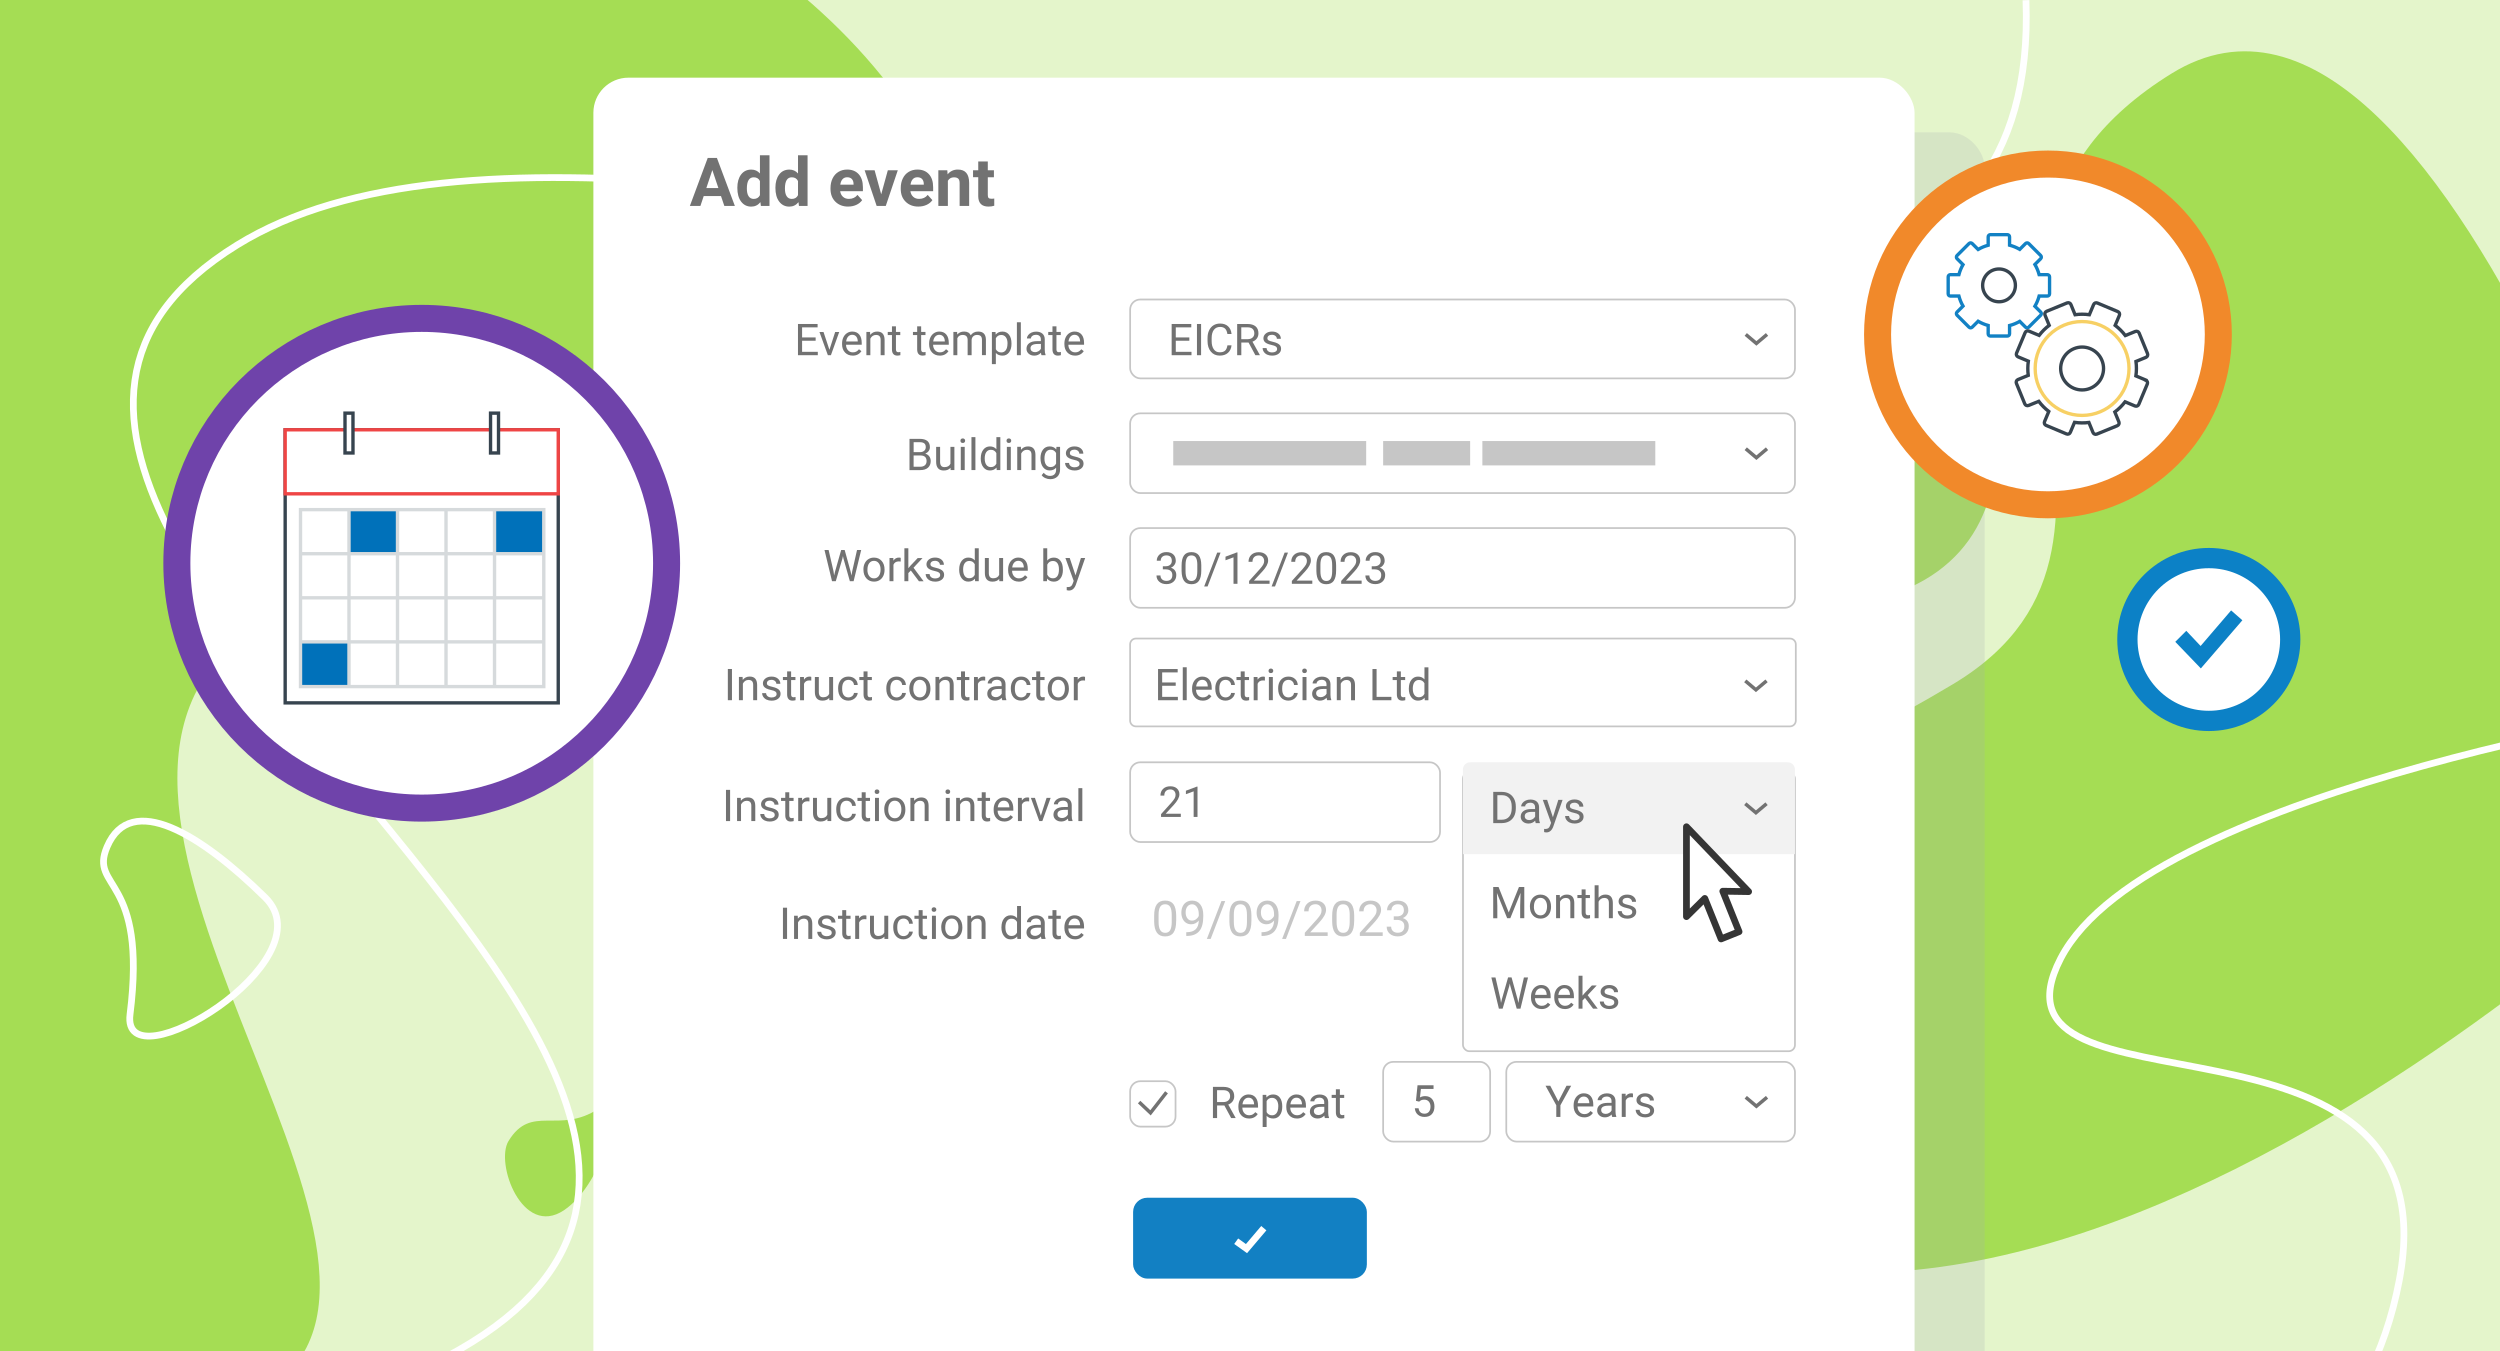 <?xml version="1.0" encoding="UTF-8"?>
<svg xmlns="http://www.w3.org/2000/svg" xmlns:xlink="http://www.w3.org/1999/xlink" viewBox="0 0 740 400">
  <defs>
    <style>
      .cls-1 {
        stroke-width: .52px;
      }

      .cls-1, .cls-2, .cls-3, .cls-4, .cls-5, .cls-6, .cls-7, .cls-8, .cls-9, .cls-10, .cls-11, .cls-12, .cls-13 {
        stroke-miterlimit: 10;
      }

      .cls-1, .cls-7, .cls-8, .cls-9, .cls-10, .cls-11 {
        fill: none;
      }

      .cls-1, .cls-13 {
        stroke: #c6c6c6;
      }

      .cls-14 {
        fill: #a5aeb1;
        mix-blend-mode: multiply;
        opacity: .22;
      }

      .cls-14, .cls-15, .cls-16, .cls-17, .cls-18, .cls-19, .cls-20, .cls-21, .cls-22, .cls-23 {
        stroke-width: 0px;
      }

      .cls-2 {
        stroke: #6f43aa;
      }

      .cls-2, .cls-3 {
        stroke-width: 8px;
      }

      .cls-2, .cls-3, .cls-4, .cls-5, .cls-6, .cls-24, .cls-12, .cls-13, .cls-21 {
        fill: #fff;
      }

      .cls-3 {
        stroke: #f1892a;
      }

      .cls-4 {
        stroke: #1281c4;
      }

      .cls-5, .cls-9 {
        stroke: #37444f;
      }

      .cls-6 {
        stroke: #ef4545;
      }

      .cls-7 {
        stroke: #727272;
        stroke-width: 1.04px;
      }

      .cls-8 {
        stroke: #fff;
      }

      .cls-8, .cls-24 {
        stroke-width: 2px;
      }

      .cls-10 {
        stroke: #d6dadc;
      }

      .cls-11 {
        stroke: #f7d064;
      }

      .cls-24 {
        stroke: #353535;
        stroke-linejoin: round;
      }

      .cls-12 {
        stroke: #0c81c6;
        stroke-width: 6px;
      }

      .cls-13 {
        filter: url(#drop-shadow-3);
        stroke-width: .52px;
      }

      .cls-25 {
        isolation: isolate;
      }

      .cls-15 {
        fill: #f2f2f2;
      }

      .cls-16 {
        fill: #727272;
      }

      .cls-17 {
        fill: #0c81c6;
      }

      .cls-18 {
        fill: #1280c3;
      }

      .cls-19 {
        fill: #c6c6c6;
      }

      .cls-20 {
        fill: #a5dd54;
      }

      .cls-22 {
        fill: #e4f5cb;
      }

      .cls-23 {
        fill: #0071ba;
      }
    </style>
    <filter id="drop-shadow-3" filterUnits="userSpaceOnUse">
      <feOffset dx="0" dy="3"/>
      <feGaussianBlur result="blur" stdDeviation="1"/>
      <feFlood flood-color="#000" flood-opacity=".3"/>
      <feComposite in2="blur" operator="in"/>
      <feComposite in="SourceGraphic"/>
    </filter>
  </defs>
  <g class="cls-25">
    <g id="Layer_1" data-name="Layer 1">
      <rect class="cls-22" width="740" height="400"/>
      <path class="cls-20" d="m53.69,419.86c107.98-16.3-36.84-156.43,7.55-220.42,44.39-63.99,271.94,38.71,227.4-123.39C244.1-86.04-55.43-83.64-55.43-83.64l-168.07,421.31,115.05,23.23,162.14,58.97Z"/>
      <path class="cls-20" d="m450.64,334.16c-52.86-55.7,54.35-87.79,127.48-131.67,73.13-43.88-19.5-128.57,64.6-180.69,84.1-52.12,162.11,221.09,162.11,221.09,0,0-226.94,225.37-354.19,91.26Z"/>
      <path class="cls-20" d="m482.68,171.17c-49.52-14.73,17.29-41.13-2.12-54.14-49.01-32.83,66.16-88.76,97.66-29.03,31.51,59.72,5.31,113.17-95.54,83.17Z"/>
      <path class="cls-20" d="m150.52,337.74c-4.03,6.6,4.1,28.7,16.4,20.5,12.3-8.2,18.69-35.59,10.25-30.06-11.83,7.75-19.86-1.55-26.65,9.57Z"/>
      <path class="cls-8" d="m23.22,432.05c378.37-57.67-105.46-265.46,46.99-359.54C201.27-8.36,606.88,195.98,599.69.06"/>
      <path class="cls-8" d="m621.22,520.11c-30.82-56.3,72.2-52.33,88.97-141.17,16.77-88.84-126.6-44.19-100.24-95.22,26.35-51.03,194.88-75.78,194.88-75.78"/>
      <path class="cls-8" d="m31.7,250.64c7.01-16.46,27.72-3.75,46.78,15,19.06,18.75-42.67,55.98-39.99,34.64,5.2-41.4-12.22-36.9-6.79-49.64Z"/>
    </g>
    <g id="Layer_2" data-name="Layer 2">
      <g>
        <rect class="cls-14" x="196.39" y="39.18" width="391.07" height="422.3" rx="10.39" ry="10.39"/>
        <rect class="cls-21" x="175.64" y="22.99" width="391.07" height="422.3" rx="10.39" ry="10.39"/>
        <g>
          <path class="cls-16" d="m213.44,58.03h-5.14l-.98,2.93h-3.12l5.29-14.22h2.71l5.32,14.22h-3.12l-.99-2.93Zm-4.35-2.37h3.55l-1.79-5.32-1.77,5.32Z"/>
          <path class="cls-16" d="m218.25,55.6c0-1.65.37-2.96,1.11-3.94s1.75-1.46,3.03-1.46c1.03,0,1.88.38,2.55,1.15v-5.39h2.83v15h-2.55l-.14-1.12c-.7.88-1.61,1.32-2.71,1.32-1.24,0-2.24-.49-2.99-1.47s-1.13-2.34-1.13-4.09Zm2.82.21c0,.99.17,1.75.52,2.28s.85.79,1.5.79c.87,0,1.49-.37,1.85-1.11v-4.18c-.35-.74-.96-1.11-1.83-1.11-1.36,0-2.04,1.11-2.04,3.32Z"/>
          <path class="cls-16" d="m229.52,55.6c0-1.65.37-2.96,1.11-3.94s1.75-1.46,3.03-1.46c1.03,0,1.88.38,2.55,1.15v-5.39h2.83v15h-2.55l-.14-1.12c-.7.88-1.61,1.32-2.71,1.32-1.24,0-2.24-.49-2.99-1.47s-1.13-2.34-1.13-4.09Zm2.82.21c0,.99.17,1.75.52,2.28s.85.79,1.5.79c.87,0,1.49-.37,1.85-1.11v-4.18c-.35-.74-.96-1.11-1.83-1.11-1.36,0-2.04,1.11-2.04,3.32Z"/>
          <path class="cls-16" d="m251.07,61.15c-1.55,0-2.81-.48-3.78-1.43s-1.46-2.22-1.46-3.8v-.27c0-1.06.21-2.01.62-2.85s.99-1.48,1.74-1.93,1.61-.68,2.57-.68c1.45,0,2.58.46,3.41,1.37s1.25,2.2,1.25,3.88v1.15h-6.73c.09.69.37,1.24.83,1.66s1.04.62,1.74.62c1.09,0,1.94-.39,2.55-1.18l1.39,1.55c-.42.6-1,1.07-1.72,1.4s-1.52.5-2.4.5Zm-.32-8.68c-.56,0-1.01.19-1.36.57-.35.38-.57.92-.67,1.63h3.93v-.23c-.01-.63-.18-1.11-.51-1.46-.33-.34-.79-.51-1.39-.51Z"/>
          <path class="cls-16" d="m260.84,57.51l1.96-7.12h2.95l-3.56,10.57h-2.7l-3.56-10.57h2.95l1.96,7.12Z"/>
          <path class="cls-16" d="m271.86,61.15c-1.55,0-2.81-.48-3.78-1.43s-1.46-2.22-1.46-3.8v-.27c0-1.06.21-2.01.62-2.85s.99-1.48,1.74-1.93,1.61-.68,2.57-.68c1.45,0,2.58.46,3.41,1.37s1.25,2.2,1.25,3.88v1.15h-6.73c.09.69.37,1.24.83,1.66s1.04.62,1.74.62c1.09,0,1.94-.39,2.55-1.18l1.39,1.55c-.42.6-1,1.07-1.72,1.4s-1.52.5-2.4.5Zm-.32-8.68c-.56,0-1.01.19-1.36.57-.35.38-.57.92-.67,1.63h3.93v-.23c-.01-.63-.18-1.11-.51-1.46-.33-.34-.79-.51-1.39-.51Z"/>
          <path class="cls-16" d="m280.4,50.39l.09,1.22c.76-.94,1.77-1.42,3.04-1.42,1.12,0,1.95.33,2.5.99s.83,1.64.84,2.95v6.83h-2.82v-6.76c0-.6-.13-1.03-.39-1.3s-.69-.41-1.3-.41c-.79,0-1.39.34-1.79,1.02v7.45h-2.82v-10.57h2.66Z"/>
          <path class="cls-16" d="m292.39,47.8v2.6h1.81v2.07h-1.81v5.27c0,.39.07.67.22.84s.44.25.86.25c.31,0,.59-.02.83-.07v2.14c-.55.17-1.12.25-1.71.25-1.98,0-2.99-1-3.03-3v-5.69h-1.54v-2.07h1.54v-2.6h2.82Z"/>
        </g>
        <g>
          <rect class="cls-1" x="334.52" y="122.35" width="196.79" height="23.6" rx="3" ry="3"/>
          <rect class="cls-1" x="334.52" y="156.31" width="196.79" height="23.6" rx="3" ry="3"/>
          <g>
            <path class="cls-16" d="m241.43,100.86h-4.01v3.28h4.65v1h-5.87v-9.24h5.81v1h-4.59v2.98h4.01v1Z"/>
            <path class="cls-16" d="m245.51,103.54l1.7-5.27h1.2l-2.46,6.87h-.9l-2.49-6.87h1.2l1.75,5.27Z"/>
            <path class="cls-16" d="m252.4,105.26c-.93,0-1.69-.31-2.27-.92s-.88-1.43-.88-2.45v-.21c0-.68.13-1.29.39-1.83.26-.54.62-.95,1.09-1.26.47-.3.97-.45,1.52-.45.89,0,1.59.29,2.08.88.5.59.74,1.43.74,2.53v.49h-4.65c.02.68.21,1.22.59,1.64.38.42.86.62,1.44.62.41,0,.77-.08,1.05-.25.29-.17.54-.39.76-.67l.72.56c-.58.88-1.44,1.33-2.59,1.33Zm-.15-6.16c-.47,0-.87.17-1.19.52s-.52.83-.6,1.45h3.44v-.09c-.03-.6-.19-1.06-.48-1.39s-.68-.49-1.17-.49Z"/>
            <path class="cls-16" d="m257.54,98.27l.04.86c.52-.66,1.21-.99,2.06-.99,1.45,0,2.18.82,2.2,2.46v4.54h-1.17v-4.54c0-.5-.12-.86-.34-1.1-.22-.24-.57-.36-1.04-.36-.38,0-.72.1-1,.3s-.51.47-.67.8v4.89h-1.17v-6.87h1.11Z"/>
            <path class="cls-16" d="m265.2,96.6v1.66h1.28v.91h-1.28v4.26c0,.28.06.48.17.62s.31.21.58.21c.14,0,.32-.03.56-.08v.95c-.31.08-.61.13-.9.13-.52,0-.92-.16-1.19-.48-.27-.32-.4-.77-.4-1.35v-4.26h-1.25v-.91h1.25v-1.66h1.17Z"/>
            <path class="cls-16" d="m272.66,96.6v1.66h1.28v.91h-1.28v4.26c0,.28.06.48.17.62s.31.21.58.21c.14,0,.32-.03.56-.08v.95c-.31.08-.61.13-.9.13-.52,0-.92-.16-1.19-.48-.27-.32-.4-.77-.4-1.35v-4.26h-1.25v-.91h1.25v-1.66h1.17Z"/>
            <path class="cls-16" d="m278.17,105.26c-.93,0-1.69-.31-2.27-.92s-.88-1.43-.88-2.45v-.21c0-.68.13-1.29.39-1.83.26-.54.62-.95,1.09-1.26.47-.3.97-.45,1.52-.45.89,0,1.59.29,2.08.88.5.59.74,1.43.74,2.53v.49h-4.65c.02.68.21,1.22.59,1.64.38.42.86.62,1.44.62.41,0,.77-.08,1.05-.25.29-.17.54-.39.76-.67l.72.56c-.58.88-1.44,1.33-2.59,1.33Zm-.15-6.16c-.47,0-.87.17-1.19.52s-.52.83-.6,1.45h3.44v-.09c-.03-.6-.19-1.06-.48-1.39s-.68-.49-1.17-.49Z"/>
            <path class="cls-16" d="m283.31,98.27l.03.76c.5-.59,1.18-.89,2.04-.89.96,0,1.61.37,1.96,1.1.23-.33.53-.6.89-.8.37-.2.8-.3,1.3-.3,1.51,0,2.27.8,2.3,2.39v4.6h-1.17v-4.53c0-.49-.11-.86-.34-1.1s-.6-.36-1.13-.36c-.44,0-.8.13-1.09.39-.29.26-.46.61-.5,1.05v4.56h-1.18v-4.5c0-1-.49-1.5-1.47-1.5-.77,0-1.3.33-1.58.98v5.01h-1.17v-6.87h1.11Z"/>
            <path class="cls-16" d="m299.4,101.78c0,1.04-.24,1.89-.72,2.53-.48.64-1.13.96-1.94.96s-1.49-.26-1.97-.79v3.31h-1.17v-9.51h1.07l.06.76c.48-.59,1.14-.89,1.99-.89s1.48.31,1.96.93c.48.62.72,1.49.72,2.6v.11Zm-1.17-.13c0-.77-.17-1.39-.5-1.83-.33-.45-.78-.67-1.36-.67-.71,0-1.24.31-1.6.95v3.28c.35.63.89.94,1.61.94.56,0,1.01-.22,1.34-.67.33-.45.5-1.11.5-1.99Z"/>
            <path class="cls-16" d="m302.17,105.14h-1.17v-9.75h1.17v9.75Z"/>
            <path class="cls-16" d="m308.29,105.14c-.07-.14-.12-.38-.17-.72-.55.57-1.2.85-1.96.85-.68,0-1.23-.19-1.67-.57-.43-.38-.65-.87-.65-1.46,0-.71.27-1.27.82-1.67.54-.4,1.31-.59,2.29-.59h1.14v-.54c0-.41-.12-.74-.37-.98s-.61-.36-1.09-.36c-.42,0-.77.11-1.05.32-.28.21-.43.47-.43.77h-1.18c0-.34.12-.67.36-.99.24-.32.57-.57.99-.76.42-.19.88-.28,1.37-.28.79,0,1.41.2,1.86.59s.68.94.7,1.63v3.16c0,.63.08,1.13.24,1.5v.1h-1.23Zm-1.95-.89c.37,0,.72-.1,1.05-.29s.57-.44.72-.74v-1.41h-.92c-1.44,0-2.16.42-2.16,1.26,0,.37.12.66.37.86s.56.31.95.31Z"/>
            <path class="cls-16" d="m312.71,96.6v1.66h1.28v.91h-1.28v4.26c0,.28.06.48.17.62s.31.21.58.21c.14,0,.32-.03.56-.08v.95c-.31.08-.61.13-.9.13-.52,0-.92-.16-1.19-.48-.27-.32-.4-.77-.4-1.35v-4.26h-1.25v-.91h1.25v-1.66h1.17Z"/>
            <path class="cls-16" d="m318.21,105.26c-.93,0-1.69-.31-2.27-.92s-.88-1.43-.88-2.45v-.21c0-.68.13-1.29.39-1.83.26-.54.62-.95,1.09-1.26.47-.3.97-.45,1.52-.45.89,0,1.59.29,2.08.88.5.59.74,1.43.74,2.53v.49h-4.65c.02.68.21,1.22.59,1.64.38.42.86.62,1.44.62.41,0,.77-.08,1.05-.25.29-.17.54-.39.76-.67l.72.56c-.58.88-1.44,1.33-2.59,1.33Zm-.15-6.16c-.47,0-.87.17-1.19.52s-.52.83-.6,1.45h3.44v-.09c-.03-.6-.19-1.06-.48-1.39s-.68-.49-1.17-.49Z"/>
          </g>
          <g>
            <path class="cls-16" d="m352.04,100.86h-4.01v3.28h4.65v1h-5.87v-9.24h5.81v1h-4.59v2.98h4.01v1Z"/>
            <path class="cls-16" d="m355.52,105.14h-1.22v-9.24h1.22v9.24Z"/>
            <path class="cls-16" d="m364.54,102.2c-.11.98-.48,1.73-1.08,2.26-.61.53-1.41.8-2.42.8-1.09,0-1.97-.39-2.62-1.17-.66-.78-.99-1.83-.99-3.14v-.89c0-.86.15-1.61.46-2.27.31-.65.74-1.15,1.3-1.5.56-.35,1.21-.52,1.96-.52.98,0,1.77.27,2.36.82s.94,1.31,1.03,2.28h-1.23c-.11-.74-.34-1.27-.69-1.6-.35-.33-.85-.5-1.48-.5-.78,0-1.39.29-1.83.86-.44.58-.66,1.4-.66,2.46v.9c0,1,.21,1.8.63,2.4s1,.89,1.76.89c.68,0,1.2-.15,1.56-.46.36-.31.6-.84.72-1.6h1.23Z"/>
            <path class="cls-16" d="m369.6,101.4h-2.17v3.74h-1.23v-9.24h3.06c1.04,0,1.84.24,2.4.71s.84,1.16.84,2.07c0,.58-.16,1.08-.47,1.5-.31.43-.74.75-1.3.96l2.17,3.92v.08h-1.31l-2.01-3.74Zm-2.17-1h1.87c.6,0,1.09-.16,1.44-.47.36-.31.54-.73.54-1.26,0-.57-.17-1.01-.51-1.32-.34-.31-.83-.46-1.48-.46h-1.87v3.51Z"/>
            <path class="cls-16" d="m378.02,103.31c0-.32-.12-.56-.36-.74s-.66-.33-1.25-.45c-.59-.13-1.07-.28-1.42-.46-.35-.18-.61-.39-.77-.63-.17-.25-.25-.54-.25-.88,0-.56.24-1.04.71-1.43.48-.39,1.08-.58,1.83-.58.78,0,1.41.2,1.89.6.49.4.73.92.73,1.54h-1.18c0-.32-.14-.6-.41-.83-.27-.23-.62-.35-1.03-.35s-.76.09-1,.28-.36.43-.36.73c0,.28.11.5.34.64.22.14.63.28,1.22.41.59.13,1.06.29,1.42.47.36.18.63.4.81.66s.26.57.26.94c0,.61-.25,1.11-.74,1.48-.49.37-1.13.56-1.91.56-.55,0-1.04-.1-1.46-.29-.42-.19-.75-.47-.99-.82-.24-.35-.36-.73-.36-1.13h1.17c.02.39.18.71.47.94.29.23.68.35,1.17.35.44,0,.8-.09,1.07-.27.27-.18.4-.42.4-.72Z"/>
          </g>
          <g>
            <path class="cls-16" d="m269.21,139.14v-9.24h3.02c1,0,1.76.21,2.26.62.51.42.76,1.03.76,1.84,0,.43-.12.81-.37,1.15s-.58.59-1,.77c.5.14.89.41,1.18.8.29.39.43.86.43,1.4,0,.83-.27,1.48-.81,1.96s-1.3.71-2.28.71h-3.21Zm1.22-5.3h1.84c.53,0,.96-.13,1.28-.4.32-.27.48-.63.48-1.09,0-.51-.15-.88-.44-1.11-.3-.23-.75-.35-1.35-.35h-1.8v2.95Zm0,.98v3.33h2.01c.57,0,1.01-.15,1.34-.44.33-.29.49-.7.49-1.22,0-1.11-.6-1.67-1.82-1.67h-2.03Z"/>
            <path class="cls-16" d="m281.36,138.46c-.46.54-1.13.81-2.01.81-.73,0-1.29-.21-1.67-.64-.38-.43-.58-1.05-.58-1.89v-4.47h1.17v4.44c0,1.04.42,1.56,1.27,1.56.9,0,1.49-.33,1.79-1v-5h1.17v6.87h-1.12l-.03-.68Z"/>
            <path class="cls-16" d="m284.29,130.45c0-.19.06-.35.17-.48.12-.13.29-.2.52-.2s.4.07.52.2c.12.13.18.29.18.48s-.06.35-.18.48-.29.19-.52.19-.4-.06-.52-.19c-.12-.13-.17-.29-.17-.48Zm1.27,8.69h-1.17v-6.87h1.17v6.87Z"/>
            <path class="cls-16" d="m288.72,139.14h-1.17v-9.75h1.17v9.75Z"/>
            <path class="cls-16" d="m290.31,135.64c0-1.05.25-1.9.75-2.54.5-.64,1.15-.96,1.96-.96s1.44.28,1.91.83v-3.58h1.17v9.75h-1.08l-.06-.74c-.47.58-1.12.86-1.96.86s-1.44-.33-1.95-.98c-.5-.65-.75-1.5-.75-2.55v-.09Zm1.17.13c0,.78.16,1.39.48,1.83.32.44.77.66,1.33.66.74,0,1.29-.33,1.63-1v-3.15c-.35-.65-.89-.97-1.62-.97-.58,0-1.02.22-1.35.67s-.48,1.1-.48,1.97Z"/>
            <path class="cls-16" d="m297.93,130.45c0-.19.06-.35.17-.48.12-.13.29-.2.52-.2s.4.07.52.2c.12.13.18.29.18.48s-.06.35-.18.48-.29.19-.52.19-.4-.06-.52-.19c-.12-.13-.17-.29-.17-.48Zm1.27,8.69h-1.17v-6.87h1.17v6.87Z"/>
            <path class="cls-16" d="m302.19,132.27l.04.86c.52-.66,1.21-.99,2.06-.99,1.45,0,2.18.82,2.2,2.46v4.54h-1.17v-4.54c0-.5-.12-.86-.34-1.1-.22-.24-.57-.36-1.04-.36-.38,0-.72.1-1,.3s-.51.47-.67.8v4.89h-1.17v-6.87h1.11Z"/>
            <path class="cls-16" d="m307.98,135.64c0-1.07.25-1.92.74-2.55s1.15-.95,1.97-.95,1.49.3,1.96.89l.06-.76h1.07v6.7c0,.89-.26,1.59-.79,2.1-.53.51-1.23.77-2.12.77-.5,0-.98-.11-1.45-.32s-.84-.5-1.09-.87l.61-.71c.5.62,1.12.93,1.85.93.57,0,1.02-.16,1.34-.48.32-.32.48-.78.48-1.36v-.59c-.47.54-1.11.81-1.92.81s-1.45-.32-1.95-.97c-.5-.65-.75-1.53-.75-2.65Zm1.18.13c0,.77.16,1.38.48,1.82s.76.66,1.33.66c.74,0,1.28-.34,1.63-1.01v-3.14c-.36-.66-.9-.98-1.62-.98-.57,0-1.02.22-1.34.67s-.48,1.1-.48,1.97Z"/>
            <path class="cls-16" d="m319.55,137.31c0-.32-.12-.56-.36-.74-.24-.18-.66-.33-1.25-.45-.59-.13-1.07-.28-1.42-.46-.35-.18-.61-.39-.77-.63-.17-.25-.25-.54-.25-.88,0-.56.24-1.04.71-1.43.48-.39,1.08-.58,1.83-.58.78,0,1.41.2,1.89.6.48.4.73.92.73,1.54h-1.18c0-.32-.14-.6-.41-.83-.27-.23-.62-.35-1.03-.35s-.76.09-1,.28-.36.43-.36.73c0,.28.11.5.34.64s.63.28,1.22.41c.59.13,1.06.29,1.42.47.36.18.63.4.81.66.18.26.26.57.26.94,0,.61-.25,1.11-.74,1.48s-1.13.56-1.91.56c-.55,0-1.04-.1-1.46-.29s-.75-.47-.99-.82c-.24-.35-.36-.73-.36-1.13h1.17c.02.39.18.71.47.94.29.23.68.35,1.17.35.44,0,.8-.09,1.07-.27.27-.18.4-.42.4-.72Z"/>
          </g>
          <g>
            <path class="cls-16" d="m246.72,169.12l.18,1.22.26-1.1,1.83-6.45h1.03l1.78,6.45.25,1.12.2-1.24,1.43-6.32h1.23l-2.24,9.24h-1.11l-1.9-6.73-.15-.71-.15.71-1.97,6.73h-1.11l-2.23-9.24h1.22l1.46,6.33Z"/>
            <path class="cls-16" d="m255.57,168.54c0-.67.13-1.28.4-1.81.26-.54.63-.95,1.1-1.24.47-.29,1.01-.44,1.62-.44.94,0,1.69.32,2.27.97.58.65.87,1.51.87,2.58v.08c0,.67-.13,1.27-.38,1.8-.26.53-.62.95-1.1,1.24-.48.3-1.02.44-1.64.44-.93,0-1.69-.32-2.26-.97-.58-.65-.87-1.5-.87-2.57v-.08Zm1.18.14c0,.76.18,1.37.53,1.83.35.46.83.69,1.42.69s1.07-.23,1.42-.7.53-1.12.53-1.96c0-.75-.18-1.36-.54-1.83-.36-.47-.83-.7-1.42-.7s-1.05.23-1.4.69c-.36.46-.53,1.12-.53,1.98Z"/>
            <path class="cls-16" d="m266.61,166.22c-.18-.03-.37-.04-.58-.04-.77,0-1.29.33-1.57.98v4.88h-1.17v-6.87h1.14l.02.79c.39-.61.93-.92,1.64-.92.23,0,.4.03.52.09v1.09Z"/>
            <path class="cls-16" d="m269.61,168.86l-.74.77v2.41h-1.17v-9.75h1.17v5.9l.63-.75,2.14-2.26h1.43l-2.67,2.87,2.98,4h-1.38l-2.39-3.18Z"/>
            <path class="cls-16" d="m278.28,170.21c0-.32-.12-.56-.36-.74-.24-.18-.66-.33-1.25-.45-.59-.13-1.07-.28-1.42-.46-.35-.18-.61-.39-.77-.63-.17-.25-.25-.54-.25-.88,0-.56.24-1.04.71-1.43.48-.39,1.08-.58,1.83-.58.78,0,1.41.2,1.89.6.48.4.73.92.73,1.54h-1.18c0-.32-.14-.6-.41-.83-.27-.23-.62-.35-1.03-.35s-.76.09-1,.28-.36.43-.36.73c0,.28.11.5.34.64s.63.28,1.22.41c.59.13,1.06.29,1.42.47.36.18.63.4.81.66.18.26.26.57.26.94,0,.61-.25,1.11-.74,1.48s-1.13.56-1.91.56c-.55,0-1.04-.1-1.46-.29s-.75-.47-.99-.82c-.24-.35-.36-.73-.36-1.13h1.17c.02.39.18.71.47.94.29.23.68.35,1.17.35.44,0,.8-.09,1.07-.27.27-.18.4-.42.4-.72Z"/>
            <path class="cls-16" d="m283.92,168.54c0-1.05.25-1.9.75-2.54.5-.64,1.15-.96,1.96-.96s1.44.28,1.91.83v-3.58h1.17v9.75h-1.08l-.06-.74c-.47.58-1.12.86-1.96.86s-1.44-.33-1.95-.98c-.5-.65-.75-1.5-.75-2.55v-.09Zm1.17.13c0,.78.16,1.39.48,1.83.32.44.77.66,1.33.66.74,0,1.29-.33,1.63-1v-3.15c-.35-.65-.89-.97-1.62-.97-.58,0-1.02.22-1.35.67s-.48,1.1-.48,1.97Z"/>
            <path class="cls-16" d="m295.78,171.36c-.46.54-1.13.81-2.01.81-.73,0-1.29-.21-1.67-.64-.38-.43-.58-1.05-.58-1.89v-4.47h1.17v4.44c0,1.04.42,1.56,1.27,1.56.9,0,1.49-.33,1.79-1v-5h1.17v6.87h-1.12l-.03-.68Z"/>
            <path class="cls-16" d="m301.55,172.16c-.93,0-1.69-.31-2.27-.92s-.88-1.43-.88-2.45v-.21c0-.68.13-1.29.39-1.83.26-.54.62-.95,1.09-1.26.47-.3.97-.45,1.52-.45.89,0,1.59.29,2.08.88.5.59.74,1.43.74,2.53v.49h-4.65c.02.68.21,1.22.59,1.64.38.42.86.62,1.44.62.41,0,.77-.08,1.05-.25.29-.17.54-.39.76-.67l.72.56c-.58.88-1.44,1.33-2.59,1.33Zm-.15-6.16c-.47,0-.87.17-1.19.52s-.52.83-.6,1.45h3.44v-.09c-.03-.6-.19-1.06-.48-1.39s-.68-.49-1.17-.49Z"/>
            <path class="cls-16" d="m314.62,168.68c0,1.05-.24,1.89-.72,2.53s-1.13.96-1.94.96c-.87,0-1.54-.31-2.01-.92l-.06.79h-1.08v-9.75h1.17v3.64c.47-.59,1.13-.88,1.96-.88s1.49.32,1.96.95c.48.63.71,1.49.71,2.59v.1Zm-1.17-.13c0-.8-.15-1.42-.46-1.85s-.75-.65-1.33-.65c-.77,0-1.33.36-1.67,1.08v2.97c.36.72.92,1.08,1.68,1.08.56,0,1-.22,1.31-.65s.47-1.09.47-1.97Z"/>
            <path class="cls-16" d="m318.35,170.31l1.6-5.15h1.26l-2.76,7.93c-.43,1.14-1.11,1.71-2.04,1.71l-.22-.02-.44-.08v-.95l.32.03c.4,0,.71-.08.93-.24.22-.16.41-.45.55-.88l.26-.7-2.45-6.79h1.28l1.71,5.15Z"/>
          </g>
          <g>
            <path class="cls-16" d="m216.11,243.04h-1.22v-9.24h1.22v9.24Z"/>
            <path class="cls-16" d="m219.26,236.17l.04.86c.52-.66,1.21-.99,2.06-.99,1.45,0,2.18.82,2.2,2.46v4.54h-1.17v-4.54c0-.5-.12-.86-.34-1.1-.22-.24-.57-.36-1.04-.36-.38,0-.72.1-1,.3s-.51.47-.67.8v4.89h-1.17v-6.87h1.11Z"/>
            <path class="cls-16" d="m229.32,241.22c0-.32-.12-.56-.36-.74-.24-.18-.66-.33-1.25-.45-.59-.13-1.07-.28-1.42-.46-.35-.18-.61-.39-.77-.63-.17-.25-.25-.54-.25-.88,0-.56.24-1.04.71-1.43.48-.39,1.08-.58,1.83-.58.78,0,1.41.2,1.89.6.48.4.73.92.73,1.54h-1.18c0-.32-.14-.6-.41-.83-.27-.23-.62-.35-1.03-.35s-.76.09-1,.28-.36.43-.36.73c0,.28.11.5.34.64s.63.28,1.22.41c.59.13,1.06.29,1.42.47.36.18.63.4.81.66.18.26.26.57.26.94,0,.61-.25,1.11-.74,1.48s-1.13.56-1.91.56c-.55,0-1.04-.1-1.46-.29s-.75-.47-.99-.82c-.24-.35-.36-.73-.36-1.13h1.17c.02.39.18.71.47.94.29.23.68.35,1.17.35.44,0,.8-.09,1.07-.27.27-.18.4-.42.4-.72Z"/>
            <path class="cls-16" d="m233.62,234.51v1.66h1.28v.91h-1.28v4.26c0,.28.06.48.17.62s.31.21.58.21c.14,0,.32-.03.56-.08v.95c-.31.08-.61.13-.9.13-.52,0-.92-.16-1.19-.48-.27-.32-.4-.77-.4-1.35v-4.26h-1.25v-.91h1.25v-1.66h1.17Z"/>
            <path class="cls-16" d="m239.59,237.22c-.18-.03-.37-.04-.58-.04-.77,0-1.29.33-1.57.98v4.88h-1.17v-6.87h1.14l.02.79c.39-.61.93-.92,1.64-.92.23,0,.4.03.52.09v1.09Z"/>
            <path class="cls-16" d="m244.91,242.36c-.46.54-1.13.81-2.01.81-.73,0-1.29-.21-1.67-.64-.38-.43-.58-1.05-.58-1.89v-4.47h1.17v4.44c0,1.04.42,1.56,1.27,1.56.9,0,1.49-.33,1.79-1v-5h1.17v6.87h-1.12l-.03-.68Z"/>
            <path class="cls-16" d="m250.59,242.21c.42,0,.79-.13,1.1-.38s.49-.57.52-.95h1.11c-.02.39-.16.77-.41,1.12s-.58.64-1,.85c-.42.21-.86.32-1.32.32-.94,0-1.68-.31-2.23-.94-.55-.62-.83-1.48-.83-2.56v-.2c0-.67.12-1.26.37-1.78.25-.52.6-.92,1.06-1.21.46-.29,1-.43,1.63-.43.77,0,1.41.23,1.92.69.51.46.78,1.06.82,1.8h-1.11c-.03-.44-.2-.81-.5-1.09-.3-.29-.68-.43-1.12-.43-.6,0-1.06.21-1.39.64-.33.43-.49,1.05-.49,1.86v.22c0,.79.16,1.4.49,1.83s.79.64,1.4.64Z"/>
            <path class="cls-16" d="m256.24,234.51v1.66h1.28v.91h-1.28v4.26c0,.28.06.48.17.62s.31.21.58.21c.14,0,.32-.03.56-.08v.95c-.31.08-.61.13-.9.13-.52,0-.92-.16-1.19-.48-.27-.32-.4-.77-.4-1.35v-4.26h-1.25v-.91h1.25v-1.66h1.17Z"/>
            <path class="cls-16" d="m258.9,234.35c0-.19.06-.35.17-.48.12-.13.29-.2.52-.2s.4.07.52.2c.12.13.18.29.18.48s-.06.35-.18.48-.29.19-.52.19-.4-.06-.52-.19c-.12-.13-.17-.29-.17-.48Zm1.27,8.69h-1.17v-6.87h1.17v6.87Z"/>
            <path class="cls-16" d="m261.73,239.54c0-.67.13-1.28.4-1.81.26-.54.63-.95,1.1-1.24.47-.29,1.01-.44,1.62-.44.94,0,1.69.32,2.27.97.58.65.87,1.51.87,2.58v.08c0,.67-.13,1.27-.38,1.8-.26.53-.62.95-1.1,1.24-.48.3-1.02.44-1.64.44-.93,0-1.69-.32-2.26-.97-.58-.65-.87-1.5-.87-2.57v-.08Zm1.18.14c0,.76.18,1.37.53,1.83.35.46.83.69,1.42.69s1.07-.23,1.42-.7.53-1.12.53-1.96c0-.75-.18-1.36-.54-1.83-.36-.47-.83-.7-1.42-.7s-1.05.23-1.4.69c-.36.46-.53,1.12-.53,1.98Z"/>
            <path class="cls-16" d="m270.57,236.17l.04.86c.52-.66,1.21-.99,2.06-.99,1.45,0,2.18.82,2.2,2.46v4.54h-1.17v-4.54c0-.5-.12-.86-.34-1.1-.22-.24-.57-.36-1.04-.36-.38,0-.72.1-1,.3s-.51.47-.67.8v4.89h-1.17v-6.87h1.11Z"/>
            <path class="cls-16" d="m279.86,234.35c0-.19.06-.35.17-.48.12-.13.29-.2.52-.2s.4.07.52.2c.12.13.18.29.18.48s-.06.35-.18.48-.29.19-.52.19-.4-.06-.52-.19c-.12-.13-.17-.29-.17-.48Zm1.27,8.69h-1.17v-6.87h1.17v6.87Z"/>
            <path class="cls-16" d="m284.11,236.17l.04.86c.52-.66,1.21-.99,2.06-.99,1.45,0,2.18.82,2.2,2.46v4.54h-1.17v-4.54c0-.5-.12-.86-.34-1.1-.22-.24-.57-.36-1.04-.36-.38,0-.72.1-1,.3s-.51.47-.67.8v4.89h-1.17v-6.87h1.11Z"/>
            <path class="cls-16" d="m291.77,234.51v1.66h1.28v.91h-1.28v4.26c0,.28.06.48.17.62s.31.21.58.21c.14,0,.32-.03.56-.08v.95c-.31.08-.61.13-.9.13-.52,0-.92-.16-1.19-.48-.27-.32-.4-.77-.4-1.35v-4.26h-1.25v-.91h1.25v-1.66h1.17Z"/>
            <path class="cls-16" d="m297.27,243.17c-.93,0-1.69-.31-2.27-.92s-.88-1.43-.88-2.45v-.21c0-.68.13-1.29.39-1.83.26-.54.62-.95,1.09-1.26.47-.3.97-.45,1.52-.45.89,0,1.59.29,2.08.88.5.59.74,1.43.74,2.53v.49h-4.65c.02.68.21,1.22.59,1.64.38.42.86.62,1.44.62.41,0,.77-.08,1.05-.25.29-.17.54-.39.76-.67l.72.56c-.58.88-1.44,1.33-2.59,1.33Zm-.15-6.16c-.47,0-.87.17-1.19.52s-.52.83-.6,1.45h3.44v-.09c-.03-.6-.19-1.06-.48-1.39s-.68-.49-1.17-.49Z"/>
            <path class="cls-16" d="m304.63,237.22c-.18-.03-.37-.04-.58-.04-.77,0-1.29.33-1.57.98v4.88h-1.17v-6.87h1.14l.02.79c.39-.61.93-.92,1.64-.92.23,0,.4.03.52.09v1.09Z"/>
            <path class="cls-16" d="m308.09,241.44l1.7-5.27h1.2l-2.46,6.87h-.9l-2.49-6.87h1.2l1.75,5.27Z"/>
            <path class="cls-16" d="m316.27,243.04c-.07-.14-.12-.38-.17-.72-.55.57-1.2.85-1.96.85-.68,0-1.23-.19-1.67-.57-.43-.38-.65-.87-.65-1.46,0-.71.27-1.27.82-1.67.54-.4,1.31-.59,2.29-.59h1.14v-.54c0-.41-.12-.74-.37-.98s-.61-.36-1.09-.36c-.42,0-.77.11-1.05.32-.28.21-.43.47-.43.77h-1.18c0-.34.12-.67.36-.99.24-.32.57-.57.99-.76.42-.19.88-.28,1.37-.28.79,0,1.41.2,1.86.59s.68.94.7,1.63v3.16c0,.63.08,1.13.24,1.5v.1h-1.23Zm-1.95-.89c.37,0,.72-.1,1.05-.29s.57-.44.72-.74v-1.41h-.92c-1.44,0-2.16.42-2.16,1.26,0,.37.12.66.37.86s.56.31.95.31Z"/>
            <path class="cls-16" d="m320.37,243.04h-1.17v-9.75h1.17v9.75Z"/>
          </g>
          <g>
            <path class="cls-16" d="m344.19,167.61h.88c.55,0,.99-.15,1.31-.44.32-.28.48-.67.48-1.15,0-1.08-.54-1.62-1.62-1.62-.51,0-.91.14-1.22.43-.3.29-.45.67-.45,1.15h-1.17c0-.73.27-1.34.8-1.83.54-.48,1.22-.73,2.04-.73.87,0,1.56.23,2.05.69.5.46.74,1.1.74,1.92,0,.4-.13.79-.39,1.17-.26.38-.61.66-1.06.84.51.16.9.43,1.18.8.28.37.42.83.42,1.36,0,.83-.27,1.49-.81,1.97-.54.49-1.25.73-2.11.73s-1.57-.23-2.12-.71c-.54-.47-.82-1.09-.82-1.86h1.18c0,.49.16.88.48,1.17s.74.44,1.28.44c.57,0,1-.15,1.3-.44.3-.3.45-.72.45-1.28s-.17-.95-.5-1.24c-.33-.29-.81-.44-1.43-.45h-.88v-.96Z"/>
            <path class="cls-16" d="m355.58,168.86c0,1.38-.23,2.4-.7,3.07s-1.2,1-2.2,1-1.72-.33-2.19-.98c-.47-.65-.72-1.63-.74-2.93v-1.57c0-1.36.23-2.37.7-3.03s1.21-.99,2.21-.99,1.73.32,2.2.96.71,1.62.72,2.95v1.52Zm-1.17-1.61c0-.99-.14-1.72-.42-2.17s-.72-.68-1.33-.68-1.04.23-1.31.68c-.27.45-.42,1.15-.43,2.09v1.88c0,1,.15,1.74.43,2.21.29.48.73.71,1.32.71s1.01-.22,1.29-.67c.28-.45.43-1.16.44-2.12v-1.92Z"/>
            <path class="cls-16" d="m357.44,173.6h-1.01l3.86-10.04h1l-3.85,10.04Z"/>
            <path class="cls-16" d="m366.3,172.8h-1.18v-7.83l-2.37.87v-1.07l3.36-1.26h.18v9.29Z"/>
            <path class="cls-16" d="m375.8,172.8h-6.06v-.84l3.2-3.55c.47-.54.8-.97.98-1.31.18-.34.27-.68.27-1.04,0-.48-.15-.88-.44-1.19-.29-.31-.68-.46-1.17-.46-.58,0-1.04.17-1.36.5-.32.33-.49.79-.49,1.39h-1.17c0-.85.27-1.54.82-2.06.55-.52,1.28-.79,2.2-.79.86,0,1.54.23,2.04.68.5.45.75,1.05.75,1.8,0,.91-.58,1.99-1.74,3.25l-2.48,2.68h4.64v.96Z"/>
            <path class="cls-16" d="m377.4,173.6h-1.01l3.86-10.04h1l-3.85,10.04Z"/>
            <path class="cls-16" d="m388.45,172.8h-6.06v-.84l3.2-3.55c.47-.54.8-.97.98-1.31.18-.34.27-.68.27-1.04,0-.48-.15-.88-.44-1.19-.29-.31-.68-.46-1.17-.46-.58,0-1.04.17-1.36.5-.32.33-.49.79-.49,1.39h-1.17c0-.85.27-1.54.82-2.06s1.28-.79,2.2-.79c.86,0,1.54.23,2.04.68.5.45.75,1.05.75,1.8,0,.91-.58,1.99-1.74,3.25l-2.48,2.68h4.64v.96Z"/>
            <path class="cls-16" d="m395.49,168.86c0,1.38-.24,2.4-.71,3.07s-1.2,1-2.2,1-1.72-.33-2.19-.98c-.47-.65-.72-1.63-.74-2.93v-1.57c0-1.36.24-2.37.71-3.03s1.21-.99,2.21-.99,1.73.32,2.2.96.71,1.62.72,2.95v1.52Zm-1.17-1.61c0-.99-.14-1.72-.42-2.17s-.72-.68-1.33-.68-1.04.23-1.31.68c-.27.45-.42,1.15-.42,2.09v1.88c0,1,.14,1.74.43,2.21.29.48.73.71,1.32.71s1.01-.22,1.29-.67c.28-.45.43-1.16.44-2.12v-1.92Z"/>
            <path class="cls-16" d="m403.05,172.8h-6.06v-.84l3.2-3.55c.47-.54.8-.97.98-1.31.18-.34.27-.68.27-1.04,0-.48-.15-.88-.44-1.19-.29-.31-.68-.46-1.17-.46-.58,0-1.04.17-1.36.5-.32.33-.49.79-.49,1.39h-1.17c0-.85.27-1.54.82-2.06s1.28-.79,2.2-.79c.86,0,1.54.23,2.04.68.5.45.75,1.05.75,1.8,0,.91-.58,1.99-1.74,3.25l-2.48,2.68h4.64v.96Z"/>
            <path class="cls-16" d="m406.01,167.61h.88c.55,0,.99-.15,1.31-.44.32-.28.48-.67.48-1.15,0-1.08-.54-1.62-1.62-1.62-.51,0-.91.14-1.21.43-.3.29-.45.67-.45,1.15h-1.17c0-.73.27-1.34.8-1.83.54-.48,1.21-.73,2.04-.73.87,0,1.56.23,2.05.69.5.46.74,1.1.74,1.92,0,.4-.13.79-.39,1.17-.26.38-.62.66-1.06.84.51.16.9.43,1.18.8.28.37.42.83.42,1.36,0,.83-.27,1.49-.81,1.97-.54.49-1.25.73-2.11.73s-1.57-.23-2.12-.71c-.54-.47-.82-1.09-.82-1.86h1.18c0,.49.16.88.48,1.17s.74.44,1.28.44c.57,0,1-.15,1.3-.44.3-.3.45-.72.45-1.28s-.17-.95-.5-1.24c-.33-.29-.81-.44-1.43-.45h-.88v-.96Z"/>
          </g>
          <g>
            <path class="cls-16" d="m232.97,277.92h-1.22v-9.24h1.22v9.24Z"/>
            <path class="cls-16" d="m236.13,271.06l.04.86c.52-.66,1.21-.99,2.06-.99,1.45,0,2.18.82,2.2,2.46v4.54h-1.17v-4.54c0-.5-.12-.86-.34-1.1-.22-.24-.57-.36-1.04-.36-.38,0-.72.1-1,.3s-.51.47-.67.8v4.89h-1.17v-6.87h1.11Z"/>
            <path class="cls-16" d="m246.19,276.1c0-.32-.12-.56-.36-.74-.24-.18-.66-.33-1.25-.45-.59-.13-1.07-.28-1.42-.46-.35-.18-.61-.39-.77-.63-.17-.25-.25-.54-.25-.88,0-.56.24-1.04.71-1.43.48-.39,1.08-.58,1.83-.58.78,0,1.41.2,1.89.6.48.4.73.92.73,1.54h-1.18c0-.32-.14-.6-.41-.83-.27-.23-.62-.35-1.03-.35s-.76.09-1,.28-.36.43-.36.73c0,.28.11.5.34.64s.63.28,1.22.41c.59.13,1.06.29,1.42.47.36.18.63.4.81.66.18.26.26.57.26.94,0,.61-.25,1.11-.74,1.48s-1.13.56-1.91.56c-.55,0-1.04-.1-1.46-.29s-.75-.47-.99-.82c-.24-.35-.36-.73-.36-1.13h1.17c.02.39.18.71.47.94.29.23.68.35,1.17.35.44,0,.8-.09,1.07-.27.27-.18.4-.42.4-.72Z"/>
            <path class="cls-16" d="m250.48,269.39v1.66h1.28v.91h-1.28v4.26c0,.28.06.48.17.62s.31.21.58.21c.14,0,.32-.03.56-.08v.95c-.31.08-.61.13-.9.13-.52,0-.92-.16-1.19-.48-.27-.32-.4-.77-.4-1.35v-4.26h-1.25v-.91h1.25v-1.66h1.17Z"/>
            <path class="cls-16" d="m256.46,272.11c-.18-.03-.37-.04-.58-.04-.77,0-1.29.33-1.57.98v4.88h-1.17v-6.87h1.14l.02.79c.39-.61.93-.92,1.64-.92.23,0,.4.03.52.09v1.09Z"/>
            <path class="cls-16" d="m261.78,277.24c-.46.54-1.13.81-2.01.81-.73,0-1.29-.21-1.67-.64-.38-.43-.58-1.05-.58-1.89v-4.47h1.17v4.44c0,1.04.42,1.56,1.27,1.56.9,0,1.49-.33,1.79-1v-5h1.17v6.87h-1.12l-.03-.68Z"/>
            <path class="cls-16" d="m267.46,277.09c.42,0,.79-.13,1.1-.38s.49-.57.52-.95h1.11c-.02.39-.16.77-.41,1.12s-.58.64-1,.85c-.42.21-.86.32-1.32.32-.94,0-1.68-.31-2.23-.94-.55-.62-.83-1.48-.83-2.56v-.2c0-.67.12-1.26.37-1.78.25-.52.6-.92,1.06-1.21.46-.29,1-.43,1.63-.43.77,0,1.41.23,1.92.69.51.46.78,1.06.82,1.8h-1.11c-.03-.44-.2-.81-.5-1.09-.3-.29-.68-.43-1.12-.43-.6,0-1.06.21-1.39.64-.33.43-.49,1.05-.49,1.86v.22c0,.79.16,1.4.49,1.83s.79.64,1.4.64Z"/>
            <path class="cls-16" d="m273.1,269.39v1.66h1.28v.91h-1.28v4.26c0,.28.06.48.17.62s.31.21.58.21c.14,0,.32-.03.56-.08v.95c-.31.08-.61.13-.9.13-.52,0-.92-.16-1.19-.48-.27-.32-.4-.77-.4-1.35v-4.26h-1.25v-.91h1.25v-1.66h1.17Z"/>
            <path class="cls-16" d="m275.76,269.23c0-.19.06-.35.17-.48.12-.13.29-.2.52-.2s.4.07.52.2c.12.13.18.29.18.48s-.06.35-.18.48-.29.19-.52.19-.4-.06-.52-.19c-.12-.13-.17-.29-.17-.48Zm1.27,8.69h-1.17v-6.87h1.17v6.87Z"/>
            <path class="cls-16" d="m278.6,274.43c0-.67.13-1.28.4-1.81.26-.54.63-.95,1.1-1.24.47-.29,1.01-.44,1.62-.44.94,0,1.69.32,2.27.97.58.65.87,1.51.87,2.58v.08c0,.67-.13,1.27-.38,1.8-.26.53-.62.95-1.1,1.24-.48.3-1.02.44-1.64.44-.93,0-1.69-.32-2.26-.97-.58-.65-.87-1.5-.87-2.57v-.08Zm1.18.14c0,.76.18,1.37.53,1.83.35.46.83.69,1.42.69s1.07-.23,1.42-.7.53-1.12.53-1.96c0-.75-.18-1.36-.54-1.83-.36-.47-.83-.7-1.42-.7s-1.05.23-1.4.69c-.36.46-.53,1.12-.53,1.98Z"/>
            <path class="cls-16" d="m287.43,271.06l.04.86c.52-.66,1.21-.99,2.06-.99,1.45,0,2.18.82,2.2,2.46v4.54h-1.17v-4.54c0-.5-.12-.86-.34-1.1-.22-.24-.57-.36-1.04-.36-.38,0-.72.1-1,.3s-.51.47-.67.8v4.89h-1.17v-6.87h1.11Z"/>
            <path class="cls-16" d="m296.43,274.43c0-1.05.25-1.9.75-2.54.5-.64,1.15-.96,1.96-.96s1.44.28,1.91.83v-3.58h1.17v9.75h-1.08l-.06-.74c-.47.58-1.12.86-1.96.86s-1.44-.33-1.95-.98c-.5-.65-.75-1.5-.75-2.55v-.09Zm1.17.13c0,.78.16,1.39.48,1.83.32.44.77.66,1.33.66.74,0,1.29-.33,1.63-1v-3.15c-.35-.65-.89-.97-1.62-.97-.58,0-1.02.22-1.35.67s-.48,1.1-.48,1.97Z"/>
            <path class="cls-16" d="m308.29,277.92c-.07-.14-.12-.38-.17-.72-.55.57-1.2.85-1.96.85-.68,0-1.23-.19-1.67-.57-.43-.38-.65-.87-.65-1.46,0-.71.27-1.27.82-1.67.54-.4,1.31-.59,2.29-.59h1.14v-.54c0-.41-.12-.74-.37-.98s-.61-.36-1.09-.36c-.42,0-.77.11-1.05.32-.28.21-.43.47-.43.77h-1.18c0-.34.12-.67.36-.99.24-.32.57-.57.99-.76.42-.19.88-.28,1.37-.28.79,0,1.41.2,1.86.59s.68.94.7,1.63v3.16c0,.63.08,1.13.24,1.5v.1h-1.23Zm-1.95-.89c.37,0,.72-.1,1.05-.29s.57-.44.72-.74v-1.41h-.92c-1.44,0-2.16.42-2.16,1.26,0,.37.12.66.37.86s.56.31.95.31Z"/>
            <path class="cls-16" d="m312.71,269.39v1.66h1.28v.91h-1.28v4.26c0,.28.06.48.17.62s.31.21.58.21c.14,0,.32-.03.56-.08v.95c-.31.08-.61.13-.9.13-.52,0-.92-.16-1.19-.48-.27-.32-.4-.77-.4-1.35v-4.26h-1.25v-.91h1.25v-1.66h1.17Z"/>
            <path class="cls-16" d="m318.21,278.05c-.93,0-1.69-.31-2.27-.92s-.88-1.43-.88-2.45v-.21c0-.68.13-1.29.39-1.83.26-.54.62-.95,1.09-1.26.47-.3.97-.45,1.52-.45.89,0,1.59.29,2.08.88.5.59.74,1.43.74,2.53v.49h-4.65c.02.68.21,1.22.59,1.64.38.42.86.62,1.44.62.41,0,.77-.08,1.05-.25.29-.17.54-.39.76-.67l.72.56c-.58.88-1.44,1.33-2.59,1.33Zm-.15-6.16c-.47,0-.87.17-1.19.52s-.52.83-.6,1.45h3.44v-.09c-.03-.6-.19-1.06-.48-1.39s-.68-.49-1.17-.49Z"/>
          </g>
          <g>
            <path class="cls-19" d="m348.14,272.64c0,1.54-.26,2.68-.79,3.42-.52.75-1.34,1.12-2.46,1.12s-1.92-.37-2.44-1.1c-.53-.73-.8-1.82-.82-3.27v-1.75c0-1.52.26-2.64.79-3.38s1.35-1.11,2.47-1.11,1.93.36,2.45,1.07.79,1.81.81,3.29v1.7Zm-1.31-1.79c0-1.11-.16-1.92-.47-2.43-.31-.51-.81-.76-1.48-.76s-1.16.25-1.47.76c-.31.5-.47,1.28-.47,2.33v2.1c0,1.11.16,1.94.49,2.47.32.53.81.8,1.47.8s1.13-.25,1.44-.75.48-1.29.49-2.37v-2.15Z"/>
            <path class="cls-19" d="m354.84,272.5c-.27.33-.6.59-.98.79-.38.2-.8.3-1.25.3-.59,0-1.11-.15-1.55-.44-.44-.29-.78-.71-1.02-1.24s-.36-1.12-.36-1.76c0-.69.13-1.31.39-1.86.26-.55.63-.98,1.12-1.27.48-.29,1.04-.44,1.69-.44,1.02,0,1.82.38,2.41,1.14.59.76.88,1.8.88,3.12v.38c0,2.01-.4,3.47-1.19,4.4-.79.92-1.99,1.4-3.59,1.42h-.26v-1.11h.28c1.08-.02,1.91-.3,2.49-.84.58-.54.9-1.41.95-2.58Zm-2.02,0c.44,0,.84-.13,1.21-.4s.64-.6.81-1v-.52c0-.86-.19-1.56-.56-2.1-.37-.54-.85-.81-1.42-.81s-1.04.22-1.39.66-.52,1.02-.52,1.75.17,1.28.51,1.74c.34.46.79.68,1.36.68Z"/>
            <path class="cls-19" d="m358.36,277.92h-1.13l4.31-11.2h1.12l-4.3,11.2Z"/>
            <path class="cls-19" d="m370.41,272.64c0,1.54-.26,2.68-.79,3.42-.52.75-1.34,1.12-2.46,1.12s-1.92-.37-2.44-1.1c-.53-.73-.8-1.82-.82-3.27v-1.75c0-1.52.26-2.64.79-3.38s1.35-1.11,2.47-1.11,1.93.36,2.45,1.07.79,1.81.81,3.29v1.7Zm-1.31-1.79c0-1.11-.16-1.92-.47-2.43-.31-.51-.81-.76-1.48-.76s-1.16.25-1.47.76c-.31.5-.47,1.28-.47,2.33v2.1c0,1.11.16,1.94.49,2.47.32.53.81.8,1.47.8s1.13-.25,1.44-.75.48-1.29.49-2.37v-2.15Z"/>
            <path class="cls-19" d="m377.12,272.5c-.27.33-.6.59-.98.79-.38.2-.8.3-1.25.3-.59,0-1.11-.15-1.55-.44s-.78-.71-1.02-1.24c-.24-.53-.36-1.12-.36-1.76,0-.69.13-1.31.39-1.86.26-.55.63-.98,1.12-1.27s1.04-.44,1.69-.44c1.02,0,1.82.38,2.41,1.14s.88,1.8.88,3.12v.38c0,2.01-.4,3.47-1.19,4.4-.79.92-1.99,1.4-3.59,1.42h-.26v-1.11h.28c1.08-.02,1.91-.3,2.49-.84.58-.54.9-1.41.95-2.58Zm-2.02,0c.44,0,.84-.13,1.21-.4s.64-.6.81-1v-.52c0-.86-.19-1.56-.56-2.1-.37-.54-.85-.81-1.42-.81s-1.04.22-1.39.66-.52,1.02-.52,1.75.17,1.28.51,1.74c.34.46.79.68,1.36.68Z"/>
            <path class="cls-19" d="m380.64,277.92h-1.13l4.31-11.2h1.12l-4.3,11.2Z"/>
            <path class="cls-19" d="m392.98,277.04h-6.76v-.94l3.57-3.97c.53-.6.89-1.09,1.09-1.46s.3-.76.3-1.17c0-.54-.16-.98-.49-1.33-.33-.34-.76-.52-1.3-.52-.65,0-1.16.19-1.52.56-.36.37-.54.89-.54,1.55h-1.31c0-.95.31-1.72.92-2.3s1.43-.88,2.46-.88c.96,0,1.72.25,2.27.75s.84,1.17.84,2.01c0,1.02-.65,2.22-1.94,3.63l-2.76,3h5.18v1.07Z"/>
            <path class="cls-19" d="m400.83,272.64c0,1.54-.26,2.68-.79,3.42-.52.75-1.34,1.12-2.46,1.12s-1.92-.37-2.44-1.1c-.53-.73-.8-1.82-.82-3.27v-1.75c0-1.52.26-2.64.79-3.38.53-.74,1.35-1.11,2.47-1.11s1.93.36,2.45,1.07c.52.71.79,1.81.81,3.29v1.7Zm-1.31-1.79c0-1.11-.16-1.92-.47-2.43-.31-.51-.81-.76-1.48-.76s-1.16.25-1.47.76c-.31.5-.47,1.28-.47,2.33v2.1c0,1.11.16,1.94.48,2.47.32.53.81.8,1.47.8s1.13-.25,1.44-.75.48-1.29.49-2.37v-2.15Z"/>
            <path class="cls-19" d="m409.27,277.04h-6.76v-.94l3.57-3.97c.53-.6.89-1.09,1.09-1.46s.3-.76.3-1.17c0-.54-.16-.98-.49-1.33-.33-.34-.76-.52-1.3-.52-.65,0-1.16.19-1.52.56-.36.37-.54.89-.54,1.55h-1.31c0-.95.31-1.72.92-2.3s1.43-.88,2.46-.88c.96,0,1.72.25,2.27.75s.84,1.17.84,2.01c0,1.02-.65,2.22-1.94,3.63l-2.76,3h5.18v1.07Z"/>
            <path class="cls-19" d="m412.57,271.24h.99c.62,0,1.1-.17,1.46-.49.35-.32.53-.74.53-1.28,0-1.21-.6-1.81-1.81-1.81-.57,0-1.02.16-1.36.49-.34.32-.51.75-.51,1.29h-1.31c0-.82.3-1.5.9-2.04.6-.54,1.36-.81,2.28-.81.97,0,1.74.26,2.29.77.55.51.83,1.23.83,2.15,0,.45-.15.88-.44,1.3-.29.42-.69.73-1.19.94.57.18,1,.48,1.31.89.31.42.46.92.46,1.52,0,.93-.3,1.66-.91,2.2-.6.54-1.39.81-2.36.81s-1.76-.26-2.36-.79c-.61-.52-.91-1.22-.91-2.08h1.32c0,.54.18.98.53,1.3.35.33.83.49,1.42.49.63,0,1.12-.17,1.45-.5.34-.33.5-.8.5-1.42s-.18-1.06-.55-1.38c-.37-.32-.9-.49-1.59-.5h-.99v-1.07Z"/>
          </g>
          <g>
            <path class="cls-16" d="m216.66,207.26h-1.22v-9.24h1.22v9.24Z"/>
            <path class="cls-16" d="m219.81,200.39l.04.86c.52-.66,1.21-.99,2.06-.99,1.45,0,2.18.82,2.2,2.46v4.54h-1.17v-4.54c0-.5-.12-.86-.34-1.1-.22-.24-.57-.36-1.04-.36-.38,0-.72.1-1,.3s-.51.47-.67.8v4.89h-1.17v-6.87h1.11Z"/>
            <path class="cls-16" d="m229.87,205.44c0-.32-.12-.56-.36-.74-.24-.18-.66-.33-1.25-.45-.59-.13-1.07-.28-1.42-.46-.35-.18-.61-.39-.77-.63-.17-.25-.25-.54-.25-.88,0-.56.24-1.04.71-1.43.48-.39,1.08-.58,1.83-.58.78,0,1.41.2,1.89.6.48.4.73.92.73,1.54h-1.18c0-.32-.14-.6-.41-.83-.27-.23-.62-.35-1.03-.35s-.76.09-1,.28-.36.43-.36.73c0,.28.11.5.34.64s.63.28,1.22.41c.59.13,1.06.29,1.42.47.36.18.63.4.81.66.18.26.26.57.26.94,0,.61-.25,1.11-.74,1.48s-1.13.56-1.91.56c-.55,0-1.04-.1-1.46-.29s-.75-.47-.99-.82c-.24-.35-.36-.73-.36-1.13h1.17c.02.39.18.71.47.94.29.23.68.35,1.17.35.44,0,.8-.09,1.07-.27.27-.18.4-.42.4-.72Z"/>
            <path class="cls-16" d="m234.17,198.73v1.66h1.28v.91h-1.28v4.26c0,.28.06.48.17.62s.31.21.58.21c.14,0,.32-.03.56-.08v.95c-.31.08-.61.13-.9.13-.52,0-.92-.16-1.19-.48-.27-.32-.4-.77-.4-1.35v-4.26h-1.25v-.91h1.25v-1.66h1.17Z"/>
            <path class="cls-16" d="m240.14,201.45c-.18-.03-.37-.04-.58-.04-.77,0-1.29.33-1.57.98v4.88h-1.17v-6.87h1.14l.02.79c.39-.61.93-.92,1.64-.92.23,0,.4.03.52.09v1.09Z"/>
            <path class="cls-16" d="m245.46,206.58c-.46.54-1.13.81-2.01.81-.73,0-1.29-.21-1.67-.64-.38-.43-.58-1.05-.58-1.89v-4.47h1.17v4.44c0,1.04.42,1.56,1.27,1.56.9,0,1.49-.33,1.79-1v-5h1.17v6.87h-1.12l-.03-.68Z"/>
            <path class="cls-16" d="m251.15,206.43c.42,0,.79-.13,1.1-.38s.49-.57.52-.95h1.11c-.02.39-.16.77-.41,1.12s-.58.64-1,.85c-.42.21-.86.32-1.32.32-.94,0-1.68-.31-2.23-.94-.55-.62-.83-1.48-.83-2.56v-.2c0-.67.12-1.26.37-1.78.25-.52.6-.92,1.06-1.21.46-.29,1-.43,1.63-.43.77,0,1.41.23,1.92.69.51.46.78,1.06.82,1.8h-1.11c-.03-.44-.2-.81-.5-1.09-.3-.29-.68-.43-1.12-.43-.6,0-1.06.21-1.39.64-.33.43-.49,1.05-.49,1.86v.22c0,.79.16,1.4.49,1.83s.79.64,1.4.64Z"/>
            <path class="cls-16" d="m256.79,198.73v1.66h1.28v.91h-1.28v4.26c0,.28.06.48.17.62s.31.21.58.21c.14,0,.32-.03.56-.08v.95c-.31.08-.61.13-.9.13-.52,0-.92-.16-1.19-.48-.27-.32-.4-.77-.4-1.35v-4.26h-1.25v-.91h1.25v-1.66h1.17Z"/>
            <path class="cls-16" d="m265.41,206.43c.42,0,.79-.13,1.1-.38s.49-.57.52-.95h1.11c-.02.39-.16.77-.41,1.12s-.58.64-1,.85c-.42.21-.86.32-1.32.32-.94,0-1.68-.31-2.23-.94-.55-.62-.83-1.48-.83-2.56v-.2c0-.67.12-1.26.37-1.78.25-.52.6-.92,1.06-1.21.46-.29,1-.43,1.63-.43.77,0,1.41.23,1.92.69.51.46.78,1.06.82,1.8h-1.11c-.03-.44-.2-.81-.5-1.09-.3-.29-.68-.43-1.12-.43-.6,0-1.06.21-1.39.64-.33.43-.49,1.05-.49,1.86v.22c0,.79.16,1.4.49,1.83s.79.64,1.4.64Z"/>
            <path class="cls-16" d="m269.15,203.76c0-.67.13-1.28.4-1.81.26-.54.63-.95,1.1-1.24.47-.29,1.01-.44,1.62-.44.94,0,1.69.32,2.27.97.58.65.87,1.51.87,2.58v.08c0,.67-.13,1.27-.38,1.8-.26.53-.62.95-1.1,1.24-.48.3-1.02.44-1.64.44-.93,0-1.69-.32-2.26-.97-.58-.65-.87-1.5-.87-2.57v-.08Zm1.18.14c0,.76.18,1.37.53,1.83.35.46.83.69,1.42.69s1.07-.23,1.42-.7.53-1.12.53-1.96c0-.75-.18-1.36-.54-1.83-.36-.47-.83-.7-1.42-.7s-1.05.23-1.4.69c-.36.46-.53,1.12-.53,1.98Z"/>
            <path class="cls-16" d="m277.99,200.39l.04.86c.52-.66,1.21-.99,2.06-.99,1.45,0,2.18.82,2.2,2.46v4.54h-1.17v-4.54c0-.5-.12-.86-.34-1.1-.22-.24-.57-.36-1.04-.36-.38,0-.72.1-1,.3s-.51.47-.67.8v4.89h-1.17v-6.87h1.11Z"/>
            <path class="cls-16" d="m285.64,198.73v1.66h1.28v.91h-1.28v4.26c0,.28.06.48.17.62s.31.21.58.21c.14,0,.32-.03.56-.08v.95c-.31.08-.61.13-.9.13-.52,0-.92-.16-1.19-.48-.27-.32-.4-.77-.4-1.35v-4.26h-1.25v-.91h1.25v-1.66h1.17Z"/>
            <path class="cls-16" d="m291.62,201.45c-.18-.03-.37-.04-.58-.04-.77,0-1.29.33-1.57.98v4.88h-1.17v-6.87h1.14l.02.79c.39-.61.93-.92,1.64-.92.23,0,.4.03.52.09v1.09Z"/>
            <path class="cls-16" d="m296.68,207.26c-.07-.14-.12-.38-.17-.72-.55.57-1.2.85-1.96.85-.68,0-1.23-.19-1.67-.57-.43-.38-.65-.87-.65-1.46,0-.71.27-1.27.82-1.67.54-.4,1.31-.59,2.29-.59h1.14v-.54c0-.41-.12-.74-.37-.98s-.61-.36-1.09-.36c-.42,0-.77.11-1.05.32-.28.21-.43.47-.43.77h-1.18c0-.34.12-.67.36-.99.24-.32.57-.57.99-.76.42-.19.88-.28,1.37-.28.79,0,1.41.2,1.86.59s.68.94.7,1.63v3.16c0,.63.08,1.13.24,1.5v.1h-1.23Zm-1.95-.89c.37,0,.72-.1,1.05-.29s.57-.44.72-.74v-1.41h-.92c-1.44,0-2.16.42-2.16,1.26,0,.37.12.66.37.86s.56.31.95.31Z"/>
            <path class="cls-16" d="m302.27,206.43c.42,0,.79-.13,1.1-.38s.49-.57.52-.95h1.11c-.02.39-.16.77-.41,1.12s-.58.64-1,.85c-.42.21-.86.32-1.32.32-.94,0-1.68-.31-2.23-.94-.55-.62-.83-1.48-.83-2.56v-.2c0-.67.12-1.26.37-1.78.25-.52.6-.92,1.06-1.21.46-.29,1-.43,1.63-.43.77,0,1.41.23,1.92.69.51.46.78,1.06.82,1.8h-1.11c-.03-.44-.2-.81-.5-1.09-.3-.29-.68-.43-1.12-.43-.6,0-1.06.21-1.39.64-.33.43-.49,1.05-.49,1.86v.22c0,.79.16,1.4.49,1.83s.79.64,1.4.64Z"/>
            <path class="cls-16" d="m307.91,198.73v1.66h1.28v.91h-1.28v4.26c0,.28.06.48.17.62s.31.21.58.21c.14,0,.32-.03.56-.08v.95c-.31.08-.61.13-.9.13-.52,0-.92-.16-1.19-.48-.27-.32-.4-.77-.4-1.35v-4.26h-1.25v-.91h1.25v-1.66h1.17Z"/>
            <path class="cls-16" d="m310.13,203.76c0-.67.13-1.28.4-1.81.26-.54.63-.95,1.1-1.24.47-.29,1.01-.44,1.62-.44.94,0,1.69.32,2.27.97.58.65.87,1.51.87,2.58v.08c0,.67-.13,1.27-.38,1.8-.26.53-.62.95-1.1,1.24-.48.3-1.02.44-1.64.44-.93,0-1.69-.32-2.26-.97-.58-.65-.87-1.5-.87-2.57v-.08Zm1.18.14c0,.76.18,1.37.53,1.83.35.46.83.69,1.42.69s1.07-.23,1.42-.7.53-1.12.53-1.96c0-.75-.18-1.36-.54-1.83-.36-.47-.83-.7-1.42-.7s-1.05.23-1.4.69c-.36.46-.53,1.12-.53,1.98Z"/>
            <path class="cls-16" d="m321.17,201.45c-.18-.03-.37-.04-.58-.04-.77,0-1.29.33-1.57.98v4.88h-1.17v-6.87h1.14l.02.79c.39-.61.93-.92,1.64-.92.23,0,.4.03.52.09v1.09Z"/>
          </g>
          <rect class="cls-1" x="334.52" y="88.65" width="196.79" height="23.35" rx="3" ry="3"/>
          <polyline class="cls-7" points="516.74 132.82 519.89 135.48 523.04 132.82"/>
          <polyline class="cls-7" points="516.74 98.99 519.89 101.65 523.04 98.99"/>
          <rect class="cls-19" x="347.28" y="130.55" width="57.11" height="7.21"/>
          <rect class="cls-19" x="409.41" y="130.55" width="25.75" height="7.21"/>
          <rect class="cls-19" x="438.78" y="130.55" width="51.19" height="7.21"/>
          <g>
            <path class="cls-16" d="m362.43,327.21h-2.17v3.74h-1.23v-9.24h3.06c1.04,0,1.84.24,2.4.71.56.47.84,1.16.84,2.07,0,.58-.16,1.08-.47,1.5-.31.43-.74.75-1.3.96l2.17,3.92v.08h-1.31l-2.01-3.74Zm-2.17-1h1.87c.6,0,1.09-.16,1.44-.47.36-.31.54-.73.54-1.26,0-.57-.17-1.01-.51-1.32-.34-.31-.83-.46-1.48-.46h-1.87v3.51Z"/>
            <path class="cls-16" d="m369.71,331.08c-.93,0-1.69-.31-2.27-.92s-.88-1.43-.88-2.45v-.21c0-.68.13-1.29.39-1.83.26-.54.62-.95,1.09-1.26.47-.3.97-.45,1.52-.45.89,0,1.59.29,2.08.88.5.59.74,1.43.74,2.53v.49h-4.65c.02.68.21,1.22.59,1.64.38.42.86.62,1.44.62.41,0,.77-.08,1.05-.25.29-.17.54-.39.76-.67l.72.56c-.58.88-1.44,1.33-2.59,1.33Zm-.15-6.16c-.47,0-.87.17-1.19.52s-.52.83-.6,1.45h3.44v-.09c-.03-.6-.2-1.06-.48-1.39-.29-.33-.68-.49-1.17-.49Z"/>
            <path class="cls-16" d="m379.55,327.59c0,1.04-.24,1.89-.72,2.53-.48.64-1.13.96-1.94.96s-1.49-.26-1.97-.79v3.31h-1.17v-9.51h1.07l.06.76c.48-.59,1.14-.89,1.99-.89s1.48.31,1.96.93c.48.62.72,1.49.72,2.6v.11Zm-1.17-.13c0-.77-.17-1.39-.5-1.83-.33-.45-.78-.67-1.36-.67-.71,0-1.24.31-1.6.95v3.28c.35.63.89.94,1.61.94.56,0,1.01-.22,1.34-.67.33-.45.5-1.11.5-1.99Z"/>
            <path class="cls-16" d="m383.89,331.08c-.93,0-1.69-.31-2.27-.92s-.88-1.43-.88-2.45v-.21c0-.68.13-1.29.39-1.83.26-.54.62-.95,1.09-1.26s.97-.45,1.52-.45c.89,0,1.59.29,2.08.88.5.59.74,1.43.74,2.53v.49h-4.65c.02.68.21,1.22.59,1.64.38.42.86.62,1.44.62.42,0,.77-.08,1.05-.25.29-.17.54-.39.76-.67l.72.56c-.58.88-1.44,1.33-2.59,1.33Zm-.15-6.16c-.47,0-.87.17-1.19.52-.32.34-.52.83-.6,1.45h3.44v-.09c-.03-.6-.2-1.06-.48-1.39-.29-.33-.68-.49-1.17-.49Z"/>
            <path class="cls-16" d="m392.17,330.95c-.07-.14-.12-.38-.17-.72-.55.57-1.2.85-1.96.85-.68,0-1.23-.19-1.67-.57s-.65-.87-.65-1.46c0-.71.27-1.27.82-1.67s1.31-.59,2.29-.59h1.14v-.54c0-.41-.12-.74-.37-.98-.25-.24-.61-.36-1.09-.36-.42,0-.77.11-1.05.32-.28.21-.42.47-.42.77h-1.18c0-.34.12-.67.36-.99.24-.32.57-.57.99-.76.42-.19.88-.28,1.38-.28.79,0,1.41.2,1.86.59.45.4.68.94.7,1.63v3.16c0,.63.08,1.13.24,1.5v.1h-1.23Zm-1.95-.89c.37,0,.72-.1,1.05-.29s.57-.44.72-.74v-1.41h-.92c-1.44,0-2.16.42-2.16,1.26,0,.37.12.66.37.86.25.21.56.31.95.31Z"/>
            <path class="cls-16" d="m396.6,322.42v1.66h1.28v.91h-1.28v4.26c0,.28.06.48.17.62s.31.21.58.21c.14,0,.32-.03.56-.08v.95c-.31.08-.61.13-.9.13-.52,0-.92-.16-1.19-.48-.27-.32-.4-.77-.4-1.35v-4.26h-1.25v-.91h1.25v-1.66h1.17Z"/>
          </g>
          <rect class="cls-1" x="334.52" y="320.04" width="13.44" height="13.44" rx="3" ry="3"/>
          <polyline class="cls-7" points="337.18 326.21 340.55 329.4 345.29 323.32"/>
          <rect class="cls-1" x="334.52" y="225.64" width="91.73" height="23.6" rx="3" ry="3"/>
          <g>
            <path class="cls-16" d="m349.52,241.81h-5.85v-.82l3.09-3.44c.46-.52.77-.94.95-1.27.17-.32.26-.66.26-1.01,0-.47-.14-.85-.42-1.15-.28-.3-.66-.45-1.13-.45-.56,0-1,.16-1.32.48s-.47.77-.47,1.34h-1.14c0-.82.26-1.49.79-1.99.53-.51,1.24-.76,2.13-.76.83,0,1.49.22,1.97.65.48.44.72,1.02.72,1.74,0,.88-.56,1.93-1.68,3.14l-2.39,2.6h4.49v.93Z"/>
            <path class="cls-16" d="m354.46,241.81h-1.14v-7.57l-2.29.84v-1.03l3.25-1.22h.18v8.98Z"/>
          </g>
          <rect class="cls-1" x="409.41" y="314.31" width="31.67" height="23.6" rx="3" ry="3"/>
          <g>
            <path class="cls-16" d="m461.28,326.01l2.41-4.64h1.38l-3.19,5.79v3.45h-1.22v-3.45l-3.19-5.79h1.4l2.4,4.64Z"/>
            <path class="cls-16" d="m468.94,330.74c-.93,0-1.69-.31-2.27-.92s-.88-1.43-.88-2.45v-.21c0-.68.13-1.29.39-1.83.26-.54.62-.95,1.09-1.26.47-.3.97-.45,1.52-.45.89,0,1.59.29,2.08.88.5.59.74,1.43.74,2.53v.49h-4.65c.02.68.21,1.22.59,1.64s.86.62,1.44.62c.41,0,.77-.08,1.05-.25.29-.17.54-.39.75-.67l.72.56c-.58.88-1.44,1.33-2.59,1.33Zm-.15-6.16c-.47,0-.87.17-1.19.52-.32.34-.52.83-.6,1.45h3.44v-.09c-.03-.6-.19-1.06-.48-1.39-.29-.33-.68-.49-1.17-.49Z"/>
            <path class="cls-16" d="m477.21,330.61c-.07-.14-.12-.38-.17-.72-.55.57-1.2.85-1.96.85-.68,0-1.23-.19-1.67-.57-.43-.38-.65-.87-.65-1.46,0-.71.27-1.27.82-1.67.54-.4,1.31-.59,2.29-.59h1.14v-.54c0-.41-.12-.74-.37-.98-.25-.24-.61-.36-1.08-.36-.42,0-.77.11-1.05.32-.28.21-.43.47-.43.77h-1.18c0-.34.12-.67.37-.99s.57-.57.99-.76.88-.28,1.37-.28c.79,0,1.41.2,1.86.59.45.4.68.94.7,1.63v3.16c0,.63.08,1.13.24,1.5v.1h-1.23Zm-1.95-.89c.37,0,.72-.1,1.05-.29s.57-.44.72-.74v-1.41h-.92c-1.44,0-2.16.42-2.16,1.26,0,.37.12.66.37.86.25.21.56.31.95.31Z"/>
            <path class="cls-16" d="m483.36,324.8c-.18-.03-.37-.04-.58-.04-.77,0-1.29.33-1.57.98v4.88h-1.17v-6.87h1.14l.02.79c.39-.61.93-.92,1.64-.92.23,0,.4.03.52.09v1.09Z"/>
            <path class="cls-16" d="m488.44,328.79c0-.32-.12-.56-.36-.74s-.66-.33-1.25-.45c-.59-.13-1.07-.28-1.42-.46-.35-.18-.61-.39-.77-.63-.17-.25-.25-.54-.25-.88,0-.56.24-1.04.71-1.43.48-.39,1.08-.58,1.83-.58.78,0,1.41.2,1.89.6.49.4.73.92.73,1.54h-1.18c0-.32-.14-.6-.41-.83-.27-.23-.62-.35-1.03-.35s-.76.09-1,.28-.36.43-.36.73c0,.28.11.5.34.64.22.14.63.28,1.22.41.59.13,1.06.29,1.42.47.36.18.63.4.81.66s.26.57.26.94c0,.61-.25,1.11-.74,1.48-.49.37-1.13.56-1.91.56-.55,0-1.04-.1-1.46-.29-.42-.19-.75-.47-.99-.82-.24-.35-.36-.73-.36-1.13h1.17c.02.39.18.71.47.94.29.23.68.35,1.17.35.44,0,.8-.09,1.07-.27.27-.18.4-.42.4-.72Z"/>
          </g>
          <path class="cls-16" d="m419.12,325.85l.47-4.61h4.74v1.09h-3.74l-.28,2.52c.45-.27.97-.4,1.54-.4.84,0,1.51.28,2.01.83s.74,1.31.74,2.26-.26,1.7-.77,2.25c-.51.55-1.23.82-2.16.82-.82,0-1.48-.23-2-.68-.52-.45-.81-1.08-.88-1.88h1.11c.07.53.26.93.56,1.2s.71.4,1.21.4c.55,0,.97-.19,1.29-.56.31-.37.47-.89.47-1.54,0-.62-.17-1.11-.5-1.49-.34-.38-.78-.56-1.34-.56-.51,0-.91.11-1.21.34l-.31.25-.94-.24Z"/>
          <polyline class="cls-7" points="516.74 324.79 519.89 327.44 523.04 324.79"/>
          <rect class="cls-1" x="445.86" y="314.31" width="85.45" height="23.6" rx="3" ry="3"/>
          <g>
            <g>
              <path class="cls-21" d="m336.23,189.01h193.61c.95,0,1.72.77,1.72,1.72v22.56c0,.95-.77,1.72-1.72,1.72h-193.61c-.95,0-1.72-.77-1.72-1.72v-22.56c0-.95.77-1.72,1.72-1.72Z"/>
              <path class="cls-19" d="m529.84,189.27c.81,0,1.46.66,1.46,1.46v22.56c0,.81-.66,1.46-1.46,1.46h-193.61c-.81,0-1.46-.66-1.46-1.46v-22.56c0-.81.66-1.46,1.46-1.46h193.61m0-.52h-193.61c-1.09,0-1.98.89-1.98,1.98v22.56c0,1.09.89,1.98,1.98,1.98h193.61c1.09,0,1.98-.89,1.98-1.98v-22.56c0-1.09-.89-1.98-1.98-1.98h0Z"/>
            </g>
            <polyline class="cls-7" points="516.6 201.53 519.75 204.19 522.9 201.53"/>
          </g>
          <g>
            <path class="cls-16" d="m348.01,202.99h-4.01v3.28h4.65v1h-5.87v-9.24h5.81v1h-4.59v2.98h4.01v1Z"/>
            <path class="cls-16" d="m351.27,207.26h-1.17v-9.75h1.17v9.75Z"/>
            <path class="cls-16" d="m356,207.39c-.93,0-1.69-.31-2.27-.92s-.88-1.43-.88-2.45v-.21c0-.68.13-1.29.39-1.83.26-.54.62-.95,1.09-1.26.47-.3.97-.45,1.52-.45.89,0,1.59.29,2.08.88.5.59.74,1.43.74,2.53v.49h-4.65c.02.68.21,1.22.59,1.64.38.42.86.62,1.44.62.41,0,.77-.08,1.05-.25.29-.17.54-.39.76-.67l.72.56c-.58.88-1.44,1.33-2.59,1.33Zm-.15-6.16c-.47,0-.87.17-1.19.52s-.52.83-.6,1.45h3.44v-.09c-.03-.6-.19-1.06-.48-1.39s-.68-.49-1.17-.49Z"/>
            <path class="cls-16" d="m362.79,206.43c.42,0,.79-.13,1.1-.38s.49-.57.52-.95h1.11c-.02.39-.16.77-.41,1.12s-.58.64-1,.85c-.42.21-.86.32-1.32.32-.94,0-1.68-.31-2.23-.94-.55-.62-.83-1.48-.83-2.56v-.2c0-.67.12-1.26.37-1.78.25-.52.6-.92,1.06-1.21.46-.29,1-.43,1.63-.43.77,0,1.41.23,1.92.69.51.46.78,1.06.82,1.8h-1.11c-.03-.44-.2-.81-.5-1.09-.3-.29-.68-.43-1.12-.43-.6,0-1.06.21-1.39.64-.33.43-.49,1.05-.49,1.86v.22c0,.79.16,1.4.49,1.83s.79.64,1.4.64Z"/>
            <path class="cls-16" d="m368.43,198.73v1.66h1.28v.91h-1.28v4.26c0,.28.06.48.17.62s.31.21.58.21c.14,0,.32-.03.56-.08v.95c-.31.08-.61.13-.9.13-.52,0-.92-.16-1.19-.48-.27-.32-.4-.77-.4-1.35v-4.26h-1.25v-.91h1.25v-1.66h1.17Z"/>
            <path class="cls-16" d="m374.41,201.45c-.18-.03-.37-.04-.58-.04-.77,0-1.29.33-1.57.98v4.88h-1.17v-6.87h1.14l.02.79c.38-.61.93-.92,1.64-.92.23,0,.4.03.52.09v1.09Z"/>
            <path class="cls-16" d="m375.49,198.57c0-.19.06-.35.17-.48.12-.13.29-.2.52-.2s.4.07.52.2c.12.13.18.29.18.48s-.06.35-.18.48c-.12.13-.29.19-.52.19s-.4-.06-.52-.19-.17-.29-.17-.48Zm1.27,8.69h-1.17v-6.87h1.17v6.87Z"/>
            <path class="cls-16" d="m381.4,206.43c.42,0,.79-.13,1.1-.38.31-.25.49-.57.52-.95h1.11c-.02.39-.16.77-.41,1.12-.25.36-.58.64-1,.85-.42.21-.86.32-1.32.32-.93,0-1.68-.31-2.23-.94-.55-.62-.83-1.48-.83-2.56v-.2c0-.67.12-1.26.37-1.78.25-.52.6-.92,1.06-1.21.46-.29,1-.43,1.63-.43.77,0,1.41.23,1.92.69.51.46.78,1.06.82,1.8h-1.11c-.03-.44-.2-.81-.5-1.09-.3-.29-.68-.43-1.12-.43-.6,0-1.06.21-1.39.64-.33.43-.49,1.05-.49,1.86v.22c0,.79.16,1.4.49,1.83.33.43.79.64,1.4.64Z"/>
            <path class="cls-16" d="m385.45,198.57c0-.19.06-.35.17-.48.12-.13.29-.2.52-.2s.4.07.52.2c.12.13.18.29.18.48s-.06.35-.18.48c-.12.13-.29.19-.52.19s-.4-.06-.52-.19c-.12-.13-.17-.29-.17-.48Zm1.27,8.69h-1.17v-6.87h1.17v6.87Z"/>
            <path class="cls-16" d="m392.84,207.26c-.07-.14-.12-.38-.17-.72-.55.57-1.2.85-1.96.85-.68,0-1.23-.19-1.67-.57-.43-.38-.65-.87-.65-1.46,0-.71.27-1.27.82-1.67.54-.4,1.31-.59,2.29-.59h1.14v-.54c0-.41-.12-.74-.37-.98-.25-.24-.61-.36-1.08-.36-.42,0-.77.11-1.05.32-.28.21-.43.47-.43.77h-1.18c0-.34.12-.67.37-.99s.57-.57.99-.76.88-.28,1.37-.28c.79,0,1.41.2,1.86.59.45.4.68.94.7,1.63v3.16c0,.63.08,1.13.24,1.5v.1h-1.23Zm-1.95-.89c.37,0,.72-.1,1.05-.29s.57-.44.72-.74v-1.41h-.92c-1.44,0-2.16.42-2.16,1.26,0,.37.12.66.37.86.25.21.56.31.95.31Z"/>
            <path class="cls-16" d="m396.78,200.4l.04.86c.53-.66,1.21-.99,2.06-.99,1.45,0,2.18.82,2.2,2.46v4.54h-1.17v-4.54c0-.5-.12-.86-.34-1.1-.22-.24-.57-.36-1.04-.36-.38,0-.71.1-1,.3-.29.2-.51.47-.67.8v4.89h-1.17v-6.87h1.11Z"/>
            <path class="cls-16" d="m407.47,206.27h4.38v1h-5.6v-9.24h1.22v8.25Z"/>
            <path class="cls-16" d="m414.65,198.73v1.66h1.28v.91h-1.28v4.26c0,.28.06.48.17.62s.31.21.58.21c.14,0,.32-.03.56-.08v.95c-.31.08-.61.13-.9.13-.52,0-.92-.16-1.19-.48-.27-.32-.4-.77-.4-1.35v-4.26h-1.25v-.91h1.25v-1.66h1.17Z"/>
            <path class="cls-16" d="m417.02,203.77c0-1.05.25-1.9.75-2.54.5-.64,1.15-.96,1.96-.96s1.44.28,1.91.83v-3.58h1.17v9.75h-1.08l-.06-.74c-.47.58-1.12.86-1.96.86s-1.44-.33-1.95-.98c-.5-.65-.75-1.5-.75-2.55v-.09Zm1.17.13c0,.78.16,1.39.48,1.83.32.44.77.66,1.33.66.74,0,1.29-.33,1.63-1v-3.15c-.35-.65-.89-.97-1.62-.97-.58,0-1.02.22-1.35.67-.32.44-.48,1.1-.48,1.97Z"/>
          </g>
          <g>
            <rect class="cls-18" x="335.4" y="354.53" width="69.19" height="23.93" rx="4.19" ry="4.19"/>
            <polyline class="cls-8" points="365.91 367.4 368.96 369.59 374.09 363.54"/>
          </g>
        </g>
      </g>
      <circle class="cls-2" cx="124.83" cy="166.72" r="72.48"/>
      <g>
        <rect class="cls-5" x="84.41" y="127.22" width="80.83" height="80.83"/>
        <rect class="cls-23" x="88.95" y="189.99" width="14.58" height="13.05"/>
        <rect class="cls-23" x="103.3" y="151.12" width="14.58" height="13.05"/>
        <rect class="cls-23" x="146.38" y="150.85" width="14.58" height="13.05"/>
        <rect class="cls-6" x="84.41" y="127.22" width="80.83" height="18.95"/>
        <rect class="cls-10" x="88.95" y="150.85" width="72.01" height="52.38"/>
        <line class="cls-10" x1="103.3" y1="150.85" x2="103.3" y2="203.24"/>
        <line class="cls-10" x1="132.02" y1="150.85" x2="132.02" y2="203.24"/>
        <line class="cls-10" x1="117.66" y1="150.85" x2="117.66" y2="203.24"/>
        <line class="cls-10" x1="146.38" y1="150.85" x2="146.38" y2="203.24"/>
        <line class="cls-10" x1="88.95" y1="163.9" x2="160.96" y2="163.9"/>
        <line class="cls-10" x1="88.95" y1="176.95" x2="160.96" y2="176.95"/>
        <line class="cls-10" x1="88.95" y1="189.99" x2="160.96" y2="189.99"/>
        <rect class="cls-5" x="102.12" y="122.29" width="2.36" height="11.79"/>
        <rect class="cls-5" x="145.2" y="122.29" width="2.36" height="11.79"/>
      </g>
      <g>
        <rect class="cls-13" x="433.04" y="225.64" width="98.27" height="82.52" rx="1.86" ry="1.86"/>
        <g>
          <path class="cls-16" d="m443.57,262.55l3.02,7.54,3.02-7.54h1.58v9.24h-1.22v-3.6l.11-3.88-3.03,7.48h-.93l-3.03-7.46.12,3.87v3.6h-1.22v-9.24h1.57Z"/>
          <path class="cls-16" d="m452.85,268.29c0-.67.13-1.28.4-1.81.26-.54.63-.95,1.1-1.24.47-.29,1.01-.44,1.62-.44.94,0,1.69.32,2.27.97.58.65.87,1.51.87,2.58v.08c0,.67-.13,1.27-.38,1.8s-.62.95-1.1,1.24c-.48.3-1.02.44-1.64.44-.93,0-1.69-.32-2.26-.97-.58-.65-.87-1.5-.87-2.57v-.08Zm1.18.14c0,.76.18,1.37.53,1.83.35.46.83.69,1.42.69s1.07-.23,1.42-.7c.35-.47.53-1.12.53-1.96,0-.75-.18-1.36-.54-1.83-.36-.47-.83-.7-1.42-.7s-1.05.23-1.4.69c-.36.46-.53,1.12-.53,1.98Z"/>
          <path class="cls-16" d="m461.69,264.92l.04.86c.52-.66,1.21-.99,2.06-.99,1.45,0,2.18.82,2.2,2.46v4.54h-1.17v-4.54c0-.5-.12-.86-.34-1.1-.22-.24-.57-.36-1.04-.36-.38,0-.72.1-1,.3-.29.2-.51.47-.67.8v4.89h-1.17v-6.87h1.11Z"/>
          <path class="cls-16" d="m469.34,263.26v1.66h1.28v.91h-1.28v4.26c0,.28.06.48.17.62s.31.21.58.21c.14,0,.32-.03.56-.08v.95c-.31.08-.61.13-.9.13-.52,0-.92-.16-1.19-.48-.27-.32-.4-.77-.4-1.35v-4.26h-1.25v-.91h1.25v-1.66h1.17Z"/>
          <path class="cls-16" d="m473.17,265.75c.52-.64,1.2-.96,2.03-.96,1.45,0,2.18.82,2.2,2.46v4.54h-1.17v-4.54c0-.5-.12-.86-.34-1.1-.22-.24-.57-.36-1.04-.36-.38,0-.71.1-1,.3-.29.2-.51.47-.67.8v4.89h-1.17v-9.75h1.17v3.71Z"/>
          <path class="cls-16" d="m483.15,269.97c0-.32-.12-.56-.36-.74-.24-.18-.66-.33-1.25-.45s-1.07-.28-1.42-.46c-.35-.18-.61-.39-.77-.63-.17-.25-.25-.54-.25-.88,0-.56.24-1.04.71-1.43.48-.39,1.08-.58,1.83-.58.78,0,1.41.2,1.89.6.48.4.73.92.73,1.54h-1.18c0-.32-.14-.6-.41-.83-.27-.23-.62-.35-1.03-.35s-.76.09-1,.28-.36.43-.36.73c0,.28.11.5.34.64.22.14.63.28,1.22.41.59.13,1.06.29,1.42.47.36.18.63.4.81.66.17.26.26.57.26.94,0,.61-.25,1.11-.74,1.48-.49.37-1.13.56-1.91.56-.55,0-1.04-.1-1.46-.29-.42-.19-.75-.47-.99-.82-.24-.35-.36-.73-.36-1.13h1.17c.02.39.18.71.47.94s.68.35,1.17.35c.44,0,.8-.09,1.07-.27s.4-.42.4-.72Z"/>
        </g>
        <path class="cls-15" d="m433.04,225.64h98.27v25.07c0,1.17-.95,2.12-2.12,2.12h-94.03c-1.17,0-2.12-.95-2.12-2.12v-25.07h0Z" transform="translate(964.34 478.47) rotate(180)"/>
        <g>
          <path class="cls-16" d="m444.12,295.64l.18,1.22.26-1.1,1.83-6.45h1.03l1.78,6.45.25,1.12.2-1.24,1.43-6.32h1.22l-2.24,9.24h-1.11l-1.9-6.73-.15-.71-.15.71-1.97,6.73h-1.11l-2.23-9.24h1.22l1.46,6.33Z"/>
          <path class="cls-16" d="m456.32,298.68c-.93,0-1.69-.31-2.27-.92s-.88-1.43-.88-2.45v-.21c0-.68.13-1.29.39-1.83.26-.54.62-.95,1.09-1.26.47-.3.97-.45,1.52-.45.89,0,1.59.29,2.08.88.5.59.74,1.43.74,2.53v.49h-4.65c.02.68.21,1.22.59,1.64s.86.62,1.44.62c.41,0,.77-.08,1.05-.25.29-.17.54-.39.75-.67l.72.56c-.58.88-1.44,1.33-2.59,1.33Zm-.15-6.16c-.47,0-.87.17-1.19.52-.32.34-.52.83-.6,1.45h3.44v-.09c-.03-.6-.19-1.06-.48-1.39-.29-.33-.68-.49-1.17-.49Z"/>
          <path class="cls-16" d="m463.21,298.68c-.93,0-1.69-.31-2.27-.92s-.88-1.43-.88-2.45v-.21c0-.68.13-1.29.39-1.83.26-.54.62-.95,1.09-1.26s.97-.45,1.52-.45c.89,0,1.59.29,2.08.88.5.59.74,1.43.74,2.53v.49h-4.65c.02.68.21,1.22.59,1.64.38.42.86.62,1.44.62.42,0,.77-.08,1.05-.25.29-.17.54-.39.76-.67l.72.56c-.58.88-1.44,1.33-2.59,1.33Zm-.15-6.16c-.47,0-.87.17-1.19.52-.32.34-.52.83-.6,1.45h3.44v-.09c-.03-.6-.2-1.06-.48-1.39-.29-.33-.68-.49-1.17-.49Z"/>
          <path class="cls-16" d="m469.16,295.38l-.74.77v2.41h-1.17v-9.75h1.17v5.9l.63-.75,2.14-2.26h1.43l-2.67,2.87,2.98,4h-1.38l-2.39-3.18Z"/>
          <path class="cls-16" d="m477.83,296.73c0-.32-.12-.56-.36-.74s-.66-.33-1.25-.45c-.59-.13-1.07-.28-1.42-.46-.35-.18-.61-.39-.77-.63-.17-.25-.25-.54-.25-.88,0-.56.24-1.04.71-1.43.48-.39,1.08-.58,1.83-.58.78,0,1.41.2,1.89.6.49.4.73.92.73,1.54h-1.18c0-.32-.14-.6-.41-.83-.27-.23-.62-.35-1.03-.35s-.76.09-1,.28-.36.43-.36.73c0,.28.11.5.34.64.22.14.63.28,1.22.41.59.13,1.06.29,1.42.47.36.18.63.4.81.66s.26.57.26.94c0,.61-.25,1.11-.74,1.48-.49.37-1.13.56-1.91.56-.55,0-1.04-.1-1.46-.29-.42-.19-.75-.47-.99-.82-.24-.35-.36-.73-.36-1.13h1.17c.02.39.18.71.47.94.29.23.68.35,1.17.35.44,0,.8-.09,1.07-.27.27-.18.4-.42.4-.72Z"/>
        </g>
        <polygon class="cls-24" points="499.19 244.72 499.19 271.32 504.62 265.94 509.44 277.92 514.76 275.78 509.95 263.8 517.59 263.92 499.19 244.72"/>
        <g>
          <path class="cls-16" d="m442,243.64v-9.24h2.61c.8,0,1.52.18,2.13.53.62.36,1.09.86,1.43,1.52.34.66.51,1.41.51,2.26v.59c0,.87-.17,1.64-.5,2.29-.34.66-.82,1.16-1.44,1.51-.62.35-1.35.53-2.18.54h-2.56Zm1.22-8.25v7.25h1.28c.94,0,1.67-.29,2.19-.88.52-.58.78-1.42.78-2.5v-.54c0-1.05-.25-1.87-.74-2.45s-1.19-.88-2.1-.89h-1.42Z"/>
          <path class="cls-16" d="m454.58,243.64c-.07-.14-.12-.38-.17-.72-.55.57-1.2.85-1.96.85-.68,0-1.23-.19-1.67-.57-.43-.38-.65-.87-.65-1.46,0-.71.27-1.27.82-1.67.54-.4,1.31-.59,2.29-.59h1.14v-.54c0-.41-.12-.74-.37-.98-.25-.24-.61-.36-1.08-.36-.42,0-.77.11-1.05.32-.28.21-.43.47-.43.77h-1.18c0-.34.12-.67.37-.99s.57-.57.99-.76.88-.28,1.37-.28c.79,0,1.41.2,1.86.59.45.4.68.94.7,1.63v3.16c0,.63.08,1.13.24,1.5v.1h-1.23Zm-1.95-.89c.37,0,.72-.1,1.05-.29s.57-.44.72-.74v-1.41h-.92c-1.44,0-2.16.42-2.16,1.26,0,.37.12.66.37.86.25.21.56.31.95.31Z"/>
          <path class="cls-16" d="m459.66,241.91l1.6-5.15h1.26l-2.76,7.93c-.43,1.14-1.11,1.71-2.04,1.71l-.22-.02-.44-.08v-.95l.32.03c.4,0,.71-.08.93-.24.22-.16.41-.45.55-.88l.26-.7-2.45-6.79h1.28l1.71,5.15Z"/>
          <path class="cls-16" d="m467.56,241.81c0-.32-.12-.56-.36-.74s-.66-.33-1.25-.45c-.59-.13-1.07-.28-1.42-.46-.35-.18-.61-.39-.77-.63-.17-.25-.25-.54-.25-.88,0-.56.24-1.04.71-1.43.48-.39,1.08-.58,1.83-.58.78,0,1.41.2,1.89.6.49.4.73.92.73,1.54h-1.18c0-.32-.14-.6-.41-.83-.27-.23-.62-.35-1.03-.35s-.76.09-1,.28-.36.43-.36.73c0,.28.11.5.34.64.22.14.63.28,1.22.41.59.13,1.06.29,1.42.47.36.18.63.4.81.66s.26.57.26.94c0,.61-.25,1.11-.74,1.48-.49.37-1.13.56-1.91.56-.55,0-1.04-.1-1.46-.29-.42-.19-.75-.47-.99-.82-.24-.35-.36-.73-.36-1.13h1.17c.02.39.18.71.47.94.29.23.68.35,1.17.35.44,0,.8-.09,1.07-.27.27-.18.4-.42.4-.72Z"/>
        </g>
        <polyline class="cls-7" points="516.6 237.9 519.75 240.56 522.9 237.9"/>
      </g>
      <circle class="cls-3" cx="606.19" cy="98.99" r="50.43"/>
      <circle class="cls-12" cx="653.81" cy="189.29" r="24.1"/>
      <polygon class="cls-17" points="660.41 180.68 651.38 191.21 647.14 186.72 643.88 189.98 651.45 197.85 663.74 183.6 660.41 180.68"/>
      <g>
        <path class="cls-4" d="m606.02,81.3h-2.43c-.29-1.07-.71-2.09-1.26-3.02l1.72-1.72c.25-.25.25-.67,0-.92l-3.56-3.56c-.25-.25-.67-.25-.92,0l-1.73,1.73c-.93-.54-1.95-.96-3.01-1.24v-2.46c0-.36-.29-.65-.65-.65h-5.03c-.36,0-.65.29-.65.65v2.48c-1.06.29-2.06.71-2.98,1.25l-1.76-1.76c-.25-.25-.67-.25-.92,0l-3.56,3.56c-.25.25-.25.67,0,.92l1.77,1.77c-.53.92-.94,1.92-1.22,2.97h-2.52c-.36,0-.65.29-.65.65v5.03c0,.36.29.65.65.65h2.52c.28,1.05.69,2.05,1.22,2.97l-1.77,1.77c-.25.25-.25.67,0,.92l3.56,3.56c.25.25.67.25.92,0l1.76-1.76c.93.54,1.93.96,2.98,1.25v2.48c0,.36.29.65.65.65h5.03c.36,0,.65-.29.65-.65v-2.46c1.07-.28,2.08-.7,3.01-1.24l1.73,1.73c.25.25.67.25.92,0l3.56-3.56c.25-.25.25-.67,0-.92l-1.72-1.72c.55-.94.97-1.95,1.26-3.02h2.43c.36,0,.65-.29.65-.65v-5.03c0-.36-.29-.65-.65-.65Z"/>
        <circle class="cls-9" cx="591.71" cy="84.47" r="4.85"/>
        <path class="cls-5" d="m635.16,112.5l-2.93-1.23c.2-1.44.2-2.88.02-4.28l2.95-1.21c.43-.18.64-.67.47-1.11l-2.49-6.09c-.18-.43-.67-.64-1.11-.47l-2.97,1.21c-.85-1.12-1.86-2.14-3.01-3.01l1.25-2.97c.18-.43-.02-.93-.46-1.11l-6.06-2.54c-.43-.18-.93.02-1.11.46l-1.26,3c-1.42-.19-2.84-.19-4.23,0l-1.23-3.02c-.18-.43-.67-.64-1.11-.47l-6.09,2.49c-.43.18-.64.67-.47,1.11l1.24,3.04c-1.11.84-2.11,1.84-2.98,2.97l-3.03-1.27c-.43-.18-.93.02-1.11.46l-2.54,6.06c-.18.43.02.93.46,1.11l3.03,1.27c-.2,1.41-.2,2.82-.03,4.21l-3.04,1.24c-.43.18-.64.67-.47,1.11l2.49,6.09c.18.43.67.64,1.11.47l3.02-1.23c.84,1.12,1.84,2.13,2.97,3.01l-1.26,3c-.18.43.02.93.46,1.11l6.06,2.54c.43.18.93-.02,1.11-.46l1.25-2.97c1.43.2,2.86.21,4.26.04l1.21,2.97c.18.43.67.64,1.11.47l6.09-2.49c.43-.18.64-.67.47-1.11l-1.21-2.95c1.13-.85,2.16-1.86,3.04-3.01l2.93,1.23c.43.18.93-.02,1.11-.46l2.54-6.06c.18-.43-.02-.93-.46-1.11Zm-13-.97c-1.36,3.23-5.08,4.75-8.31,3.4-3.23-1.36-4.75-5.08-3.4-8.31,1.36-3.23,5.08-4.75,8.31-3.4,3.23,1.36,4.75,5.08,3.4,8.31Z"/>
        <circle class="cls-11" cx="616.3" cy="109.07" r="13.89"/>
      </g>
    </g>
  </g>
</svg>